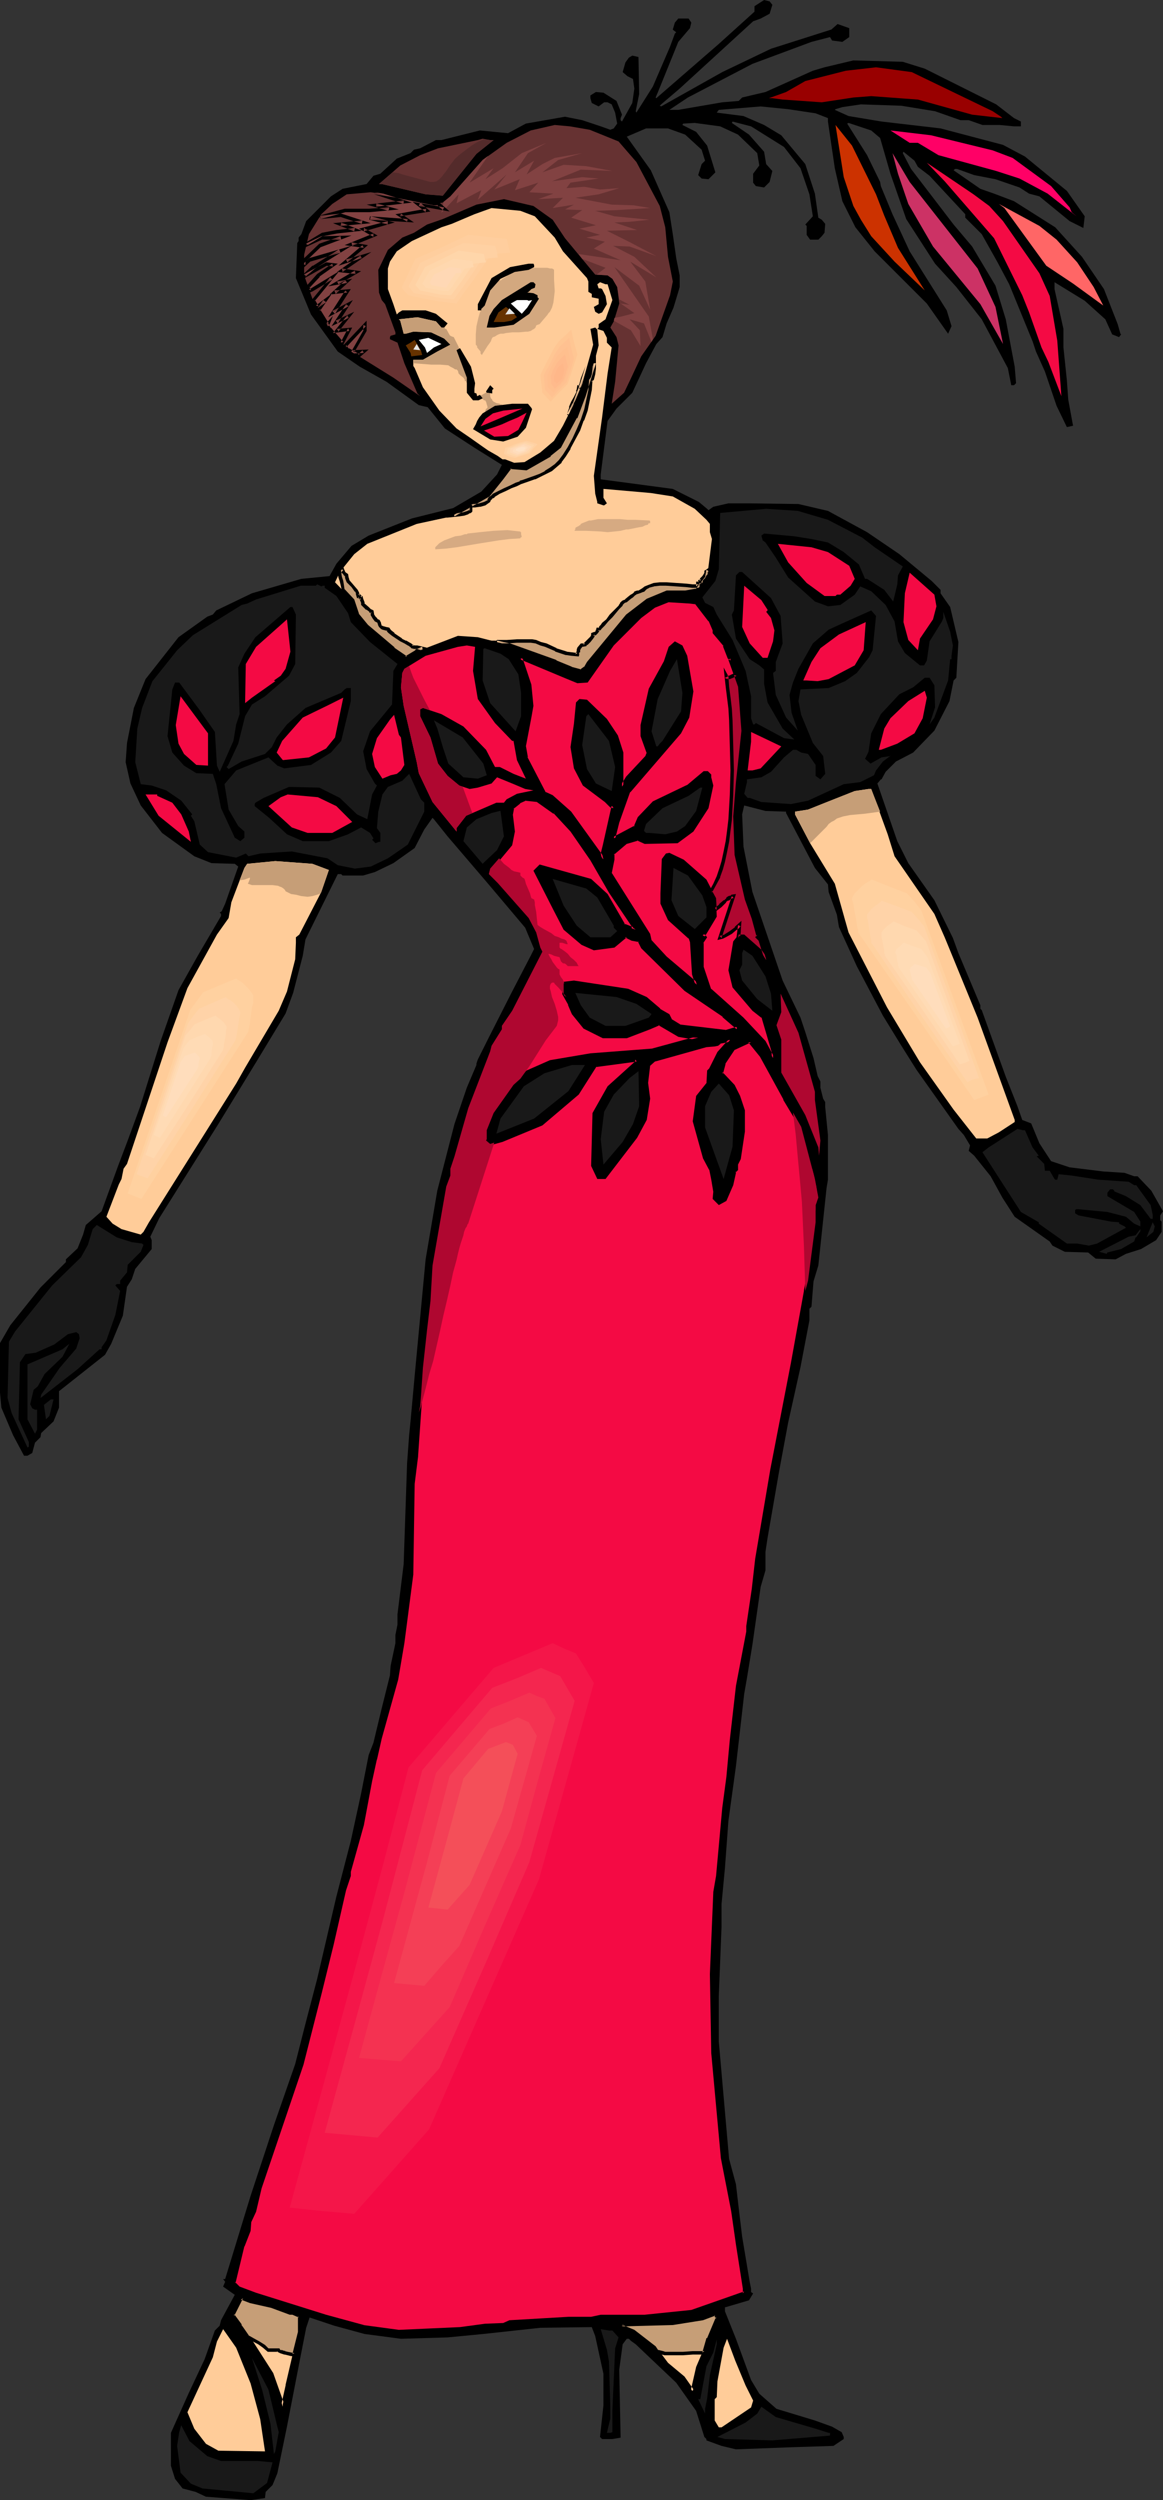 <?xml version="1.0" encoding="UTF-8" standalone="no"?>
<svg
   version="1.0"
   width="72.427mm"
   height="155.668mm"
   id="svg139"
   sodipodi:docname="Woman in Dress 75.wmf"
   xmlns:inkscape="http://www.inkscape.org/namespaces/inkscape"
   xmlns:sodipodi="http://sodipodi.sourceforge.net/DTD/sodipodi-0.dtd"
   xmlns="http://www.w3.org/2000/svg"
   xmlns:svg="http://www.w3.org/2000/svg">
  <rect width="100%" height="100%" fill="#333333" stroke="none"/>
  <sodipodi:namedview
     id="namedview139"
     pagecolor="#ffffff"
     bordercolor="#000000"
     borderopacity="0.25"
     inkscape:showpageshadow="2"
     inkscape:pageopacity="0.0"
     inkscape:pagecheckerboard="0"
     inkscape:deskcolor="#d1d1d1"
     inkscape:document-units="mm" />
  <defs
     id="defs1">
    <pattern
       id="WMFhbasepattern"
       patternUnits="userSpaceOnUse"
       width="6"
       height="6"
       x="0"
       y="0" />
  </defs>
  <path
     style="fill:#000000;fill-opacity:1;fill-rule:evenodd;stroke:none"
     d="m 181.793,1.131 -0.646,2.101 -2.101,1.131 -1.778,0.646 -17.291,15.836 -4.363,3.717 -0.323,0.323 0.323,0.162 14.382,-8.08 11.473,-5.494 14.22,-4.525 1.454,-1.293 2.747,0.97 v 2.101 l -1.616,1.131 -2.424,-0.323 -0.485,-0.808 -4.363,1.131 -13.897,5.171 -15.19,7.918 -4.363,2.909 h 2.101 l 10.342,-1.778 3.878,-0.323 0.808,-0.808 5.494,-1.293 11.15,-5.009 2.747,-0.808 6.787,-1.616 11.635,0.323 5.171,1.616 16.806,8.403 4.201,3.232 1.616,0.808 v 1.131 h -1.616 l -3.393,-0.323 h -4.04 l -3.232,-1.131 h -1.939 l -5.979,-2.101 -7.918,-1.293 -9.534,-0.323 -4.363,0.646 -1.616,0.485 -0.162,0.162 3.232,1.454 7.756,1.293 13.897,1.616 14.705,3.878 5.171,2.747 9.857,8.08 4.201,5.979 -0.323,2.747 -3.232,-1.616 -7.11,-5.817 -2.424,-0.646 -2.262,-1.454 -5.656,-1.939 -5.009,-0.97 -4.04,-1.454 h -0.485 l -0.323,0.323 6.302,4.363 3.232,1.131 4.686,1.778 9.696,6.14 6.302,6.948 5.171,7.595 3.232,8.241 0.646,2.262 0.162,0.162 -0.485,0.646 -1.616,-0.646 -1.616,-3.555 -4.848,-4.363 -7.11,-4.363 v 1.616 l 2.101,9.372 v 4.363 l 0.808,7.756 0.323,4.525 1.131,6.14 -1.454,0.323 -2.424,-5.009 -2.747,-8.08 -2.101,-4.686 -0.808,-2.424 -5.494,-13.412 -2.747,-5.171 -3.717,-6.625 -3.878,-3.878 v -0.808 l -8.403,-9.049 -2.747,-2.101 -0.808,-1.454 -2.586,-2.101 -0.162,0.323 1.939,3.717 10.019,13.089 4.363,5.171 5.494,9.211 2.424,7.918 2.101,11.15 0.323,3.878 -0.485,0.485 h -0.646 l -0.808,-4.04 -6.141,-11.473 -5.979,-7.595 -5.009,-5.494 -6.787,-10.503 -3.717,-10.665 -2.424,-8.403 -2.101,-1.778 -5.333,-1.778 -0.323,0.162 4.686,7.433 3.07,6.302 0.162,0.97 2.747,6.625 4.04,8.726 8.726,13.897 1.131,3.717 -0.808,1.778 -5.009,-7.11 -12.281,-12.281 -4.525,-5.656 -3.07,-6.14 -1.778,-7.756 -1.616,-10.988 v -0.808 l -2.909,-1.131 -6.464,-0.97 -6.464,-0.646 -9.857,0.808 -0.485,0.646 6.302,0.808 4.848,2.101 4.04,2.424 5.656,6.787 2.262,6.948 0.808,5.656 0.808,0.485 0.808,0.97 -0.162,2.101 -0.646,0.808 -0.808,0.808 h -1.939 l -0.808,-1.131 v -2.101 l -0.323,-0.323 1.778,-1.939 -0.808,-5.171 -2.101,-6.14 -3.878,-5.009 -7.756,-4.848 -4.363,-1.131 -0.162,0.323 4.04,2.747 3.555,4.04 0.485,2.909 1.454,1.616 -0.646,2.585 -1.293,1.293 -1.939,-0.323 -0.646,-0.808 v -2.101 l 1.454,-1.939 -0.485,-2.909 -4.525,-4.363 -4.201,-1.939 -5.979,-0.808 -2.747,0.162 -0.162,0.323 3.232,1.616 2.586,3.232 1.939,6.302 -1.616,1.616 -1.616,-0.162 -0.808,-0.808 0.808,-2.585 0.808,-0.808 -0.808,-2.585 -3.878,-3.555 -4.04,-1.454 h -5.171 l -4.525,1.939 5.656,7.918 4.363,9.857 0.808,5.171 0.808,5.656 0.808,4.04 v 2.747 l -0.323,1.131 -1.131,3.717 -1.616,3.717 -0.97,3.232 -1.454,1.616 -2.424,4.525 -3.232,6.948 -3.717,3.717 -2.101,2.909 -1.616,12.604 v 1.131 l 16.967,2.262 6.141,3.07 1.939,1.616 0.323,0.323 1.131,-0.808 3.555,-0.808 h 4.525 l 11.958,0.162 6.949,1.616 9.211,5.009 7.595,5.171 7.595,6.302 2.101,2.101 v 0.808 l 2.262,3.232 1.939,8.241 -0.485,8.403 -0.646,0.646 -0.97,4.848 -3.555,6.948 -5.009,5.171 -4.04,2.101 -2.424,2.424 -0.97,1.778 h -0.162 l -0.808,0.97 4.686,13.574 2.586,5.171 6.141,8.726 4.363,8.888 1.293,3.555 5.171,12.281 v 0.808 l 0.323,0.323 5.656,15.674 2.747,6.948 1.131,3.232 2.101,0.808 1.939,4.686 2.747,4.201 4.363,1.454 7.918,0.97 5.009,0.323 2.262,0.808 h 0.808 l 3.232,3.393 2.747,4.848 -0.646,0.97 v 1.131 l 0.323,0.323 v 2.424 l -1.293,1.939 -3.555,2.101 -3.555,1.131 -2.424,1.293 -4.686,-0.162 -1.778,-1.454 -5.494,-0.162 -2.909,-1.454 -0.646,-0.97 -8.241,-5.817 -2.909,-4.525 -2.747,-5.009 -3.878,-4.848 -1.293,-1.131 0.323,-1.293 -1.454,-2.424 -1.293,-1.454 -9.857,-13.897 -3.555,-5.656 -4.363,-7.11 -6.141,-11.635 -4.201,-9.211 -0.485,-2.909 -1.939,-5.333 -0.162,-1.778 -3.07,-3.878 -6.787,-12.927 v -0.323 l -4.848,-0.162 -5.009,-1.293 -0.485,2.101 0.323,7.595 2.101,10.665 7.11,20.845 4.201,8.726 1.131,3.393 1.939,6.14 0.97,4.201 0.646,1.293 v 1.454 l 0.646,2.585 0.485,0.808 v 1.131 l 0.646,6.625 v 10.503 l -0.323,1.939 -1.939,18.26 -1.131,3.717 -0.485,5.979 -0.485,0.485 v 2.747 l -2.101,10.988 -2.909,13.089 -2.101,11.311 -2.747,15.836 -0.485,3.232 v 4.363 l -1.131,3.878 -1.939,13.574 -1.293,7.918 -0.646,3.717 -1.939,16.967 -1.778,12.927 -0.808,10.988 -0.808,8.564 v 5.333 l -0.646,16.321 v 10.665 l 2.424,27.632 1.616,5.979 0.808,6.948 0.646,5.333 1.778,10.665 0.323,1.616 v 0.808 l 0.485,0.323 -0.97,1.616 -5.494,1.616 h -0.162 v 0.97 l 2.586,6.464 3.555,9.695 1.939,3.232 4.04,3.555 9.049,2.747 4.04,1.454 2.262,1.293 0.485,1.131 v 0.485 l -2.424,1.616 -10.019,0.323 -12.927,0.485 -3.393,-0.808 -3.555,-1.293 v -0.323 l -0.485,-0.485 -1.939,-6.14 -4.686,-6.625 -9.534,-9.049 -1.131,-0.808 -0.485,-0.485 h -0.485 l -0.97,1.293 -0.808,5.979 0.323,15.998 -1.939,0.323 h -2.424 l -0.485,-0.485 0.808,-7.433 v -7.433 l -1.939,-8.888 -0.808,-2.101 -12.12,0.162 -13.412,1.454 -8.403,0.808 -10.988,0.323 -8.564,-1.131 -7.11,-1.939 -5.817,-1.939 -0.808,2.424 -1.616,8.241 -2.909,15.028 -2.262,10.988 -1.131,2.747 -1.616,1.616 -0.162,1.454 -3.393,0.485 -10.504,-0.808 -2.424,-1.131 -3.07,-0.808 -1.778,-2.262 -0.97,-3.07 v -7.756 l 4.201,-9.372 3.717,-7.918 2.424,-6.787 1.131,-1.131 0.323,-1.293 3.232,-5.979 -2.747,-1.939 0.485,-1.131 -0.485,-0.646 h 0.485 l 5.979,-19.553 5.494,-16.644 5.009,-14.382 2.424,-9.534 2.747,-10.503 4.525,-19.391 3.393,-13.089 2.424,-11.15 1.778,-9.049 1.131,-2.909 1.939,-8.08 1.939,-7.756 0.162,-2.262 1.131,-5.332 v -1.939 l 0.485,-2.424 v -2.424 l 1.454,-11.796 0.808,-23.754 0.485,-6.625 0.323,-3.232 0.97,-10.665 2.585,-27.47 2.747,-16.159 4.04,-15.674 2.909,-8.564 2.262,-5.333 v -0.323 l 0.323,-0.97 2.586,-5.171 5.494,-10.827 4.363,-8.403 0.808,-1.616 -2.101,-5.009 -8.726,-10.342 -9.534,-11.15 -3.232,-4.04 -0.323,-0.323 -1.939,2.747 -2.262,4.363 -5.009,3.555 -4.363,2.101 -2.747,0.808 h -4.848 l -0.323,-0.323 h -0.808 l -7.595,15.351 -0.646,3.878 -2.262,8.726 -1.778,4.848 -6.949,11.473 -8.888,14.543 -13.897,22.138 -2.101,4.363 0.323,0.808 v 2.101 l -3.878,4.686 -0.808,2.424 -1.131,1.778 -0.97,6.787 -2.747,6.625 -1.454,2.585 -10.827,8.564 v 3.878 l -1.293,3.232 -2.909,2.747 -0.162,0.97 -1.293,1.293 -0.646,2.424 -1.131,0.646 H 5.656 L 3.07,337.725 0.323,331.262 0,327.707 v -11.635 l 2.424,-4.201 7.11,-8.888 5.979,-5.979 v -0.646 l 2.747,-2.585 1.293,-3.232 0.646,-2.262 3.717,-3.232 3.878,-10.665 2.262,-5.979 2.909,-7.918 4.848,-15.513 4.201,-11.958 4.525,-8.08 5.494,-9.372 v -0.485 l -0.323,-0.323 0.485,-0.323 0.808,-1.778 3.07,-8.726 -0.808,-0.646 -5.494,-0.162 -4.04,-1.616 -7.595,-5.494 -5.009,-6.464 -2.424,-5.171 -1.131,-5.009 0.323,-4.525 1.616,-8.241 2.747,-6.787 7.756,-9.857 6.787,-4.848 1.293,-0.485 0.808,-0.97 8.403,-4.04 11.635,-3.393 6.625,-0.646 1.616,-2.909 3.555,-4.201 4.04,-2.424 10.18,-4.04 9.696,-2.424 6.625,-3.878 3.717,-4.04 1.131,-2.262 -6.464,-4.04 -6.949,-4.525 -4.04,-5.009 -2.101,-0.485 -7.595,-5.494 -6.302,-3.555 -5.171,-3.555 -6.302,-8.726 -3.555,-8.564 0.323,-8.241 0.323,-0.485 v -0.808 l 0.646,-0.808 1.131,-3.07 5.817,-5.817 2.747,-1.778 5.656,-1.131 1.616,-1.939 1.616,-0.485 3.878,-3.555 3.232,-1.293 0.808,-0.808 1.454,-0.323 3.717,-1.939 h 1.293 l 9.049,-2.262 6.625,0.646 4.201,-2.262 9.211,-1.616 4.04,0.808 4.363,1.454 2.262,0.808 0.808,-0.323 0.808,-1.131 -0.485,-2.585 -0.808,-1.939 -0.97,-0.485 h -0.808 l -1.293,0.97 -1.616,-0.808 -0.323,-1.131 v -0.646 l 1.293,-0.808 1.778,0.162 3.07,1.939 1.293,3.232 -0.323,0.808 v 0.485 l 0.323,0.323 2.424,-4.363 0.485,-3.393 -0.323,-2.262 -1.293,-0.646 -1.131,-0.97 0.646,-2.262 0.808,-1.131 0.808,-0.485 1.454,0.323 0.162,8.726 -0.808,4.04 0.162,0.323 3.878,-6.14 4.04,-9.372 1.131,-3.07 0.323,-0.323 -0.646,-0.485 -0.162,-0.162 0.485,-1.616 0.808,-0.97 h 2.424 l 0.646,0.97 -0.323,1.293 -2.747,3.232 -4.848,11.958 -0.485,1.131 0.162,0.162 14.705,-12.766 8.403,-7.595 V 1.454 L 179.854,0 l 1.293,0.323 z"
     id="path1" />
  <path
     style="fill:#990000;fill-opacity:1;fill-rule:evenodd;stroke:none"
     d="m 233.664,26.178 1.939,1.293 0.323,0.323 -7.11,-0.808 -12.766,-3.555 -10.988,-0.808 -4.201,0.323 -7.433,1.131 -9.211,-0.646 -2.424,-0.323 h -0.808 l 4.04,-1.454 4.525,-2.585 9.534,-2.424 7.11,-0.808 8.403,1.131 z"
     id="path2" />
  <path
     style="fill:#ffffff;fill-opacity:1;fill-rule:evenodd;stroke:none"
     d="m 152.059,27.309 -1.616,1.616 z"
     id="path3" />
  <path
     style="fill:#663232;fill-opacity:1;fill-rule:evenodd;stroke:none"
     d="m 138.809,30.541 6.787,2.747 4.201,4.848 5.494,10.342 1.293,5.009 0.646,6.948 1.131,5.817 -0.646,3.232 -3.393,9.534 -3.393,4.848 -2.424,5.171 -1.616,3.393 -2.909,2.585 0.808,-5.171 0.808,-8.564 -0.485,-1.939 -1.454,-2.262 0.808,-1.454 1.293,-4.201 -0.485,-3.878 -1.131,-1.939 -1.131,-0.808 -2.909,-0.162 -7.11,-8.564 -2.909,-4.363 -4.525,-3.232 -6.949,-1.616 -6.464,1.293 -7.918,3.393 -3.717,1.293 -3.07,1.939 -2.747,1.131 -3.393,2.909 -2.262,4.686 0.162,5.333 0.646,1.778 0.808,0.97 2.424,6.625 v 0.485 l -1.131,0.323 -0.162,0.323 v 0.485 l 1.778,0.808 1.616,4.848 3.07,7.11 0.646,0.646 -6.302,-4.363 -10.665,-6.625 -4.363,-4.848 -4.04,-7.11 -1.939,-5.494 v -4.848 l 1.131,-4.848 2.909,-4.686 2.585,-2.424 3.393,-2.262 5.656,-0.485 6.141,0.808 8.726,1.939 2.101,-0.323 1.778,-1.454 7.595,-8.564 5.656,-4.04 5.656,-2.909 5.656,-1.293 3.555,0.323 z"
     id="path4" />
  <path
     style="fill:#cc3200;fill-opacity:1;fill-rule:evenodd;stroke:none"
     d="m 206.193,45.73 1.939,5.009 3.232,7.595 6.302,10.019 -7.11,-6.787 -5.494,-5.979 -2.424,-3.878 -1.778,-3.232 -2.262,-6.787 -1.939,-12.281 3.878,4.848 z"
     id="path5" />
  <path
     style="fill:#ff0066;fill-opacity:1;fill-rule:evenodd;stroke:none"
     d="m 233.664,35.388 4.686,1.778 9.049,6.625 4.363,5.009 0.485,1.131 1.131,0.97 -6.787,-5.333 -6.625,-3.555 -5.494,-1.778 -13.574,-3.717 -4.848,-2.909 h -1.939 l -4.525,-2.909 9.534,1.131 z"
     id="path6" />
  <path
     style="fill:#663232;fill-opacity:1;fill-rule:evenodd;stroke:none"
     d="m 116.186,32.965 -4.04,3.232 -7.918,9.857 -4.04,-0.323 -10.342,-2.424 h -0.646 l 5.009,-4.363 4.686,-2.424 4.201,-1.616 9.372,-1.939 1.131,-0.323 1.778,0.323 z"
     id="path7" />
  <path
     style="fill:#cc3265;fill-opacity:1;fill-rule:evenodd;stroke:none"
     d="m 230.109,63.182 4.201,9.049 1.778,8.726 -5.333,-9.372 -11.15,-13.574 -5.817,-10.019 -2.424,-7.11 -1.293,-4.848 4.04,6.787 z"
     id="path8" />
  <path
     style="fill:#f40a44;fill-opacity:1;fill-rule:evenodd;stroke:none"
     d="m 232.856,48.477 3.232,3.555 8.564,12.281 2.424,5.333 1.778,10.503 0.97,13.089 -3.07,-8.08 -1.616,-3.393 -2.909,-8.241 -1.616,-4.04 -6.625,-13.412 -11.635,-13.412 -4.201,-4.363 10.988,7.433 z"
     id="path9" />
  <path
     style="fill:#ff6666;fill-opacity:1;fill-rule:evenodd;stroke:none"
     d="m 248.692,56.395 4.848,5.333 3.878,5.817 2.262,4.363 -7.11,-5.171 -6.302,-4.201 -9.857,-13.574 -1.293,-0.97 9.534,5.171 z"
     id="path10" />
  <path
     style="fill:#ffcc99;fill-opacity:1;fill-rule:evenodd;stroke:none"
     d="m 125.881,50.901 4.686,5.009 1.939,3.232 5.656,6.302 0.323,0.808 v 2.424 l 0.808,0.485 v 0.808 l 1.616,0.323 v 1.293 l -1.131,0.646 0.323,1.131 0.808,0.485 0.808,-0.323 1.131,-1.939 -0.323,-1.939 -0.808,-1.616 -0.323,-0.162 h -0.485 l -0.323,-0.97 0.646,-0.485 1.293,0.485 h 0.485 l 1.131,3.717 -1.616,4.525 -1.616,1.131 v 0.808 l -0.323,0.323 1.454,0.485 0.808,1.616 v 1.131 l 1.131,1.131 -0.97,6.14 -1.293,10.342 -1.939,13.735 0.323,4.201 0.485,1.939 v 0.323 l 1.454,0.485 h 0.162 l 0.646,-0.485 -0.808,-1.293 v -2.101 l 11.15,0.97 5.171,0.808 5.171,2.909 2.747,2.585 0.808,0.97 v 1.939 l 0.485,1.616 -1.131,9.049 -2.424,2.909 -2.747,0.646 h -4.363 l -4.525,1.778 -4.686,3.717 -9.211,10.988 -0.485,1.131 -1.293,0.808 -2.262,-0.485 -3.555,-1.616 -10.827,-3.878 -7.595,-1.939 -4.686,-0.323 -9.696,3.717 -2.585,1.454 -2.909,-2.101 -6.302,-5.494 -2.262,-2.585 -1.131,-3.393 -4.04,-4.201 1.131,-2.424 3.393,-4.201 3.07,-2.424 11.635,-4.686 8.241,-1.778 8.564,-5.009 3.232,-4.04 1.939,-2.424 3.717,0.162 5.494,-3.232 2.424,-1.939 3.717,-6.787 1.939,-5.009 2.747,-8.888 0.808,-3.07 -0.323,-3.717 -0.485,-0.485 -1.131,0.323 0.646,3.717 -2.586,9.211 -1.939,4.686 -2.586,5.171 -2.101,3.555 -3.232,2.747 -3.717,2.262 -2.424,0.162 -2.101,-0.808 h -0.646 l -1.131,-0.808 -2.262,-1.293 -1.616,-1.131 -2.747,-1.939 -3.07,-2.101 -4.04,-4.201 -3.878,-5.494 -1.939,-4.525 -0.323,-0.485 v -1.454 h 2.262 l 3.393,-1.939 3.07,-1.616 -1.454,-1.454 -3.07,-1.454 -4.201,-0.162 -1.778,0.485 h -0.485 l -0.808,-3.07 -0.323,-0.323 4.363,-0.485 4.363,0.97 1.293,1.454 h 0.646 l 0.808,-0.97 -2.747,-2.262 -2.424,-0.808 h -5.494 l -0.808,0.485 -0.485,0.485 -0.808,-2.424 -1.293,-3.555 v -4.848 l 0.485,-1.616 1.616,-2.424 3.555,-2.424 6.949,-3.232 2.424,-0.808 5.333,-2.262 4.04,-1.454 6.787,0.646 z"
     id="path11" />
  <path
     style="fill:#c69e77;fill-opacity:1;fill-rule:evenodd;stroke:none"
     d="m 113.115,93.884 h 0.162 0.323 l 0.162,0.162 0.162,0.162 h 0.323 v 0.162 l 0.162,0.162 0.162,0.646 0.162,0.485 v 0.323 l -0.162,0.162 h -0.162 v 0.162 l -0.162,0.162 v 0.485 h 0.323 l 0.323,-0.162 1.778,-0.485 0.808,-0.323 0.646,-0.485 v -0.162 -0.323 0.162 h -0.323 l -0.162,-0.162 -0.808,-0.162 -0.646,-0.323 -0.323,-0.323 v -0.162 l -0.162,-0.162 -0.162,-0.162 -0.162,-0.485 v -0.646 -0.485 l -0.808,0.162 -0.808,0.485 -0.646,0.323 -0.323,0.162 h -0.323 l -0.162,0.323 0.162,0.323 h 0.162 z"
     id="path12" />
  <path
     style="fill:#d3a87f;fill-opacity:1;fill-rule:evenodd;stroke:none"
     d="m 113.439,72.554 -0.485,0.97 -0.323,1.131 -0.485,2.101 -0.162,1.939 v 1.131 1.293 l 0.323,0.323 v 0.162 0.162 l 0.808,0.97 v 0.162 0.323 l 0.162,0.162 0.162,0.162 0.162,-0.323 0.323,-0.485 0.808,-1.293 0.485,-0.646 0.323,-0.485 0.162,-0.485 0.162,-0.323 0.162,-0.162 0.485,-0.162 0.485,-0.323 0.323,-0.162 0.485,-0.162 h 0.646 l 0.646,-0.162 1.454,-0.162 h 1.616 l 1.616,-0.162 h 0.485 l 0.646,-0.162 0.485,-0.323 0.323,-0.162 0.323,-0.323 0.162,-0.485 0.323,-0.162 0.485,-0.162 0.808,-0.97 0.97,-1.131 0.323,-0.485 0.323,-0.323 0.485,-0.97 0.323,-1.131 0.162,-1.293 0.162,-1.454 -0.162,-2.747 v -1.293 -0.97 l -0.162,-0.162 -0.323,-0.162 h -0.485 l -0.646,-0.162 h -1.293 -1.454 l -1.454,0.162 h -1.454 l -0.646,0.162 -0.485,0.162 -0.485,0.162 -0.323,0.162 v 0.162 l -0.162,0.162 -0.485,0.162 -0.97,0.485 -0.97,0.646 -0.323,0.162 -0.323,0.323 -0.808,0.162 -0.485,0.162 -0.485,0.323 h -0.323 l -0.162,0.162 v 0 l -0.162,0.485 -0.162,0.323 -0.485,0.646 -0.485,0.646 -0.808,1.616 -0.323,0.646 -0.162,0.485 v 0.323 h -0.162 z"
     id="path13" />
  <path
     style="fill:#c69e77;fill-opacity:1;fill-rule:evenodd;stroke:none"
     d="m 97.279,85.482 4.201,0.323 h 2.101 l 1.939,0.162 0.485,0.323 0.646,0.323 0.485,0.323 h 0.323 l 0.162,0.162 0.162,0.162 0.162,0.646 0.485,0.485 0.646,0.485 0.323,0.485 v 0.323 h 0.323 v 0.162 0.162 h 0.162 l 0.162,0.323 0.162,0.646 v 0.323 0.485 h 0.162 l 0.162,-0.162 v 0 h 0.162 l -0.162,-1.778 -0.323,-1.616 -0.323,-1.616 -0.808,-1.616 v 0 h -0.162 V 83.866 h -0.162 v -0.485 l -0.162,-0.485 h -0.162 l -0.162,-0.162 -0.162,-0.323 -0.162,-0.808 v 0 l -0.162,-0.323 -0.485,-0.97 -0.485,-0.97 -0.485,-0.162 -0.323,-0.162 -0.162,-0.162 -0.808,-1.454 h -0.323 v 0 -0.162 L 104.551,76.917 v 0.162 h -0.646 l -1.293,-1.454 -4.363,-0.97 -4.363,0.485 0.323,0.323 0.808,3.07 h 0.485 l 1.778,-0.485 4.201,0.162 3.07,1.454 1.454,1.454 -3.07,1.616 -3.393,1.939 H 97.279 Z"
     id="path14" />
  <path
     style="fill:#000000;fill-opacity:1;fill-rule:evenodd;stroke:none"
     d="m 125.72,62.374 v 0.485 l -1.293,0.646 -3.232,0.485 -3.393,1.616 -2.424,2.747 -1.293,3.555 -0.808,0.808 v 0.323 h -0.808 v -1.454 l 3.232,-6.14 4.363,-2.585 4.363,-0.808 h 1.131 z"
     id="path15" />
  <path
     style="fill:#000000;fill-opacity:1;fill-rule:evenodd;stroke:none"
     d="m 125.881,67.707 -0.808,0.323 -0.646,0.646 -0.323,0.162 1.454,0.162 0.97,0.485 v 0.485 l 0.323,0.323 -2.262,3.555 -3.717,2.585 -4.525,0.646 h -1.778 l 0.646,-2.747 0.97,-1.616 1.939,-2.101 6.787,-4.201 h 0.646 l 0.485,0.485 z"
     id="path16" />
  <path
     style="fill:#ffffff;fill-opacity:1;fill-rule:evenodd;stroke:none"
     d="m 125.235,70.615 -1.131,1.778 -1.293,1.454 -2.585,-2.424 1.454,-0.808 h 2.424 l 0.323,0.162 z"
     id="path17" />
  <path
     style="fill:#663200;fill-opacity:1;fill-rule:evenodd;stroke:none"
     d="m 121.68,74.655 -1.293,0.808 -1.778,0.323 h -2.424 l 1.131,-2.262 1.778,-1.293 1.616,1.293 z"
     id="path18" />
  <path
     style="fill:#ffffff;fill-opacity:1;fill-rule:evenodd;stroke:none"
     d="m 100.511,83.058 -0.485,-1.293 -1.454,-1.778 2.262,-0.485 3.07,1.454 -1.778,0.808 z"
     id="path19" />
  <path
     style="fill:#663200;fill-opacity:1;fill-rule:evenodd;stroke:none"
     d="m 99.057,82.411 0.323,1.131 -2.585,0.323 -0.162,-0.808 -1.131,-1.778 1.131,-0.646 0.97,-0.646 0.97,1.616 z"
     id="path20" />
  <path
     style="fill:#000000;fill-opacity:1;fill-rule:evenodd;stroke:none"
     d="m 111.823,90.168 -0.162,1.293 v 0.97 l 0.485,0.162 0.162,0.646 0.646,-0.323 0.646,0.808 -0.97,0.485 h -1.293 l -1.454,-1.778 v -3.555 l -2.424,-6.464 0.808,-0.485 2.585,4.363 z"
     id="path21" />
  <path
     style="fill:#000000;fill-opacity:1;fill-rule:evenodd;stroke:none"
     d="m 115.863,91.784 v 0.808 l -0.97,-0.162 h -0.323 l -0.162,-0.323 0.97,-1.454 0.808,0.808 z"
     id="path22" />
  <path
     style="fill:#000000;fill-opacity:1;fill-rule:evenodd;stroke:none"
     d="m 125.235,96.308 -0.162,0.485 -1.293,3.878 -1.939,2.101 -3.393,1.131 -3.07,-0.485 -4.04,-2.424 0.646,-1.131 0.323,-0.808 0.485,-0.808 0.808,-0.97 2.909,-1.778 4.04,-0.485 h 2.586 1.131 l 0.808,0.97 z"
     id="path23" />
  <path
     style="fill:#f40a44;fill-opacity:1;fill-rule:evenodd;stroke:none"
     d="m 113.115,100.348 1.131,-1.777 1.778,-1.293 2.424,-0.646 4.525,-0.485 -5.656,2.424 z"
     id="path24" />
  <path
     style="fill:#f40a44;fill-opacity:1;fill-rule:evenodd;stroke:none"
     d="m 122.003,101.156 -2.424,1.454 -3.232,0.162 -2.424,-1.454 2.424,-0.808 1.778,-0.646 1.778,-0.808 1.939,-0.808 2.101,-1.131 -0.97,2.101 z"
     id="path25" />
  <path
     style="fill:#191919;fill-opacity:1;fill-rule:evenodd;stroke:none"
     d="m 194.882,122.324 8.08,4.201 2.909,2.262 6.625,4.525 -1.131,2.101 -0.162,2.101 -0.97,4.04 -2.101,-2.747 -4.04,-2.585 h -0.485 l -1.454,-3.393 -3.555,-2.909 -3.717,-2.262 -3.878,-0.808 -4.04,-0.646 -7.11,-0.646 -0.646,0.485 0.323,1.131 0.646,0.485 2.424,3.555 2.909,4.686 6.302,5.656 3.07,1.131 2.909,-0.323 3.393,-2.424 1.293,-1.939 2.586,1.131 3.393,3.232 2.101,3.878 0.808,4.686 1.616,2.747 3.555,2.909 h 0.97 l 0.646,-1.131 0.646,-4.525 2.909,-4.686 0.323,-0.808 v -1.454 l 1.616,4.686 0.646,3.232 -0.323,2.424 v 0.808 h -0.323 l -0.485,5.009 -3.232,8.726 -1.131,1.616 1.293,-4.04 -0.162,-5.171 -1.131,-1.778 h -1.131 l -2.747,2.262 -3.232,1.616 -4.363,4.686 -2.262,4.525 -0.646,4.363 -0.808,1.616 1.293,1.131 2.586,-1.454 2.101,-0.323 0.162,-0.162 -1.939,1.454 -1.616,2.101 -0.485,1.131 -3.232,1.616 -3.878,0.485 -8.403,3.878 -4.04,0.808 -6.949,-0.485 -2.747,-0.97 h -0.485 l -0.808,-0.97 0.646,-2.747 v -0.646 l 3.393,-0.485 2.262,-1.293 3.07,-3.393 2.101,-1.778 h 0.808 l 1.131,0.646 1.616,0.323 1.778,2.585 v 2.585 l 1.131,0.808 1.131,-1.293 -0.485,-4.201 -2.424,-3.07 -2.747,-6.625 -0.646,-3.232 0.485,-2.747 6.625,-0.323 3.878,-1.616 2.747,-1.939 2.909,-3.717 0.808,-1.616 0.808,-8.08 -1.131,-1.293 -6.141,2.747 -3.878,1.778 -3.717,3.232 -3.393,5.979 -1.293,3.232 -0.808,2.909 0.485,4.201 1.454,4.201 -2.747,-3.07 -2.424,-5.333 -0.646,-5.171 0.646,-0.485 v -2.101 l 1.616,-4.363 -0.485,-6.464 -2.262,-4.201 -6.787,-6.14 h -0.646 l -0.808,0.808 -0.485,8.241 -0.485,0.97 0.97,5.656 3.232,4.848 2.262,1.454 1.131,0.97 v 3.393 l 0.808,4.363 3.555,6.14 2.747,2.585 -2.424,-0.323 -6.625,-3.555 -0.323,0.323 h -0.323 l -0.485,-1.454 v -5.171 l -1.293,-5.979 -3.07,-7.272 -3.717,-5.979 -0.808,-1.778 -1.939,-0.97 -0.646,-1.293 3.07,-3.878 0.808,-2.747 0.323,-13.25 10.827,-0.97 7.433,0.485 z"
     id="path26" />
  <path
     style="fill:#f40a44;fill-opacity:1;fill-rule:evenodd;stroke:none"
     d="m 194.882,129.919 5.009,3.232 1.293,3.07 -0.97,1.616 -2.424,2.101 h -0.808 l -0.323,0.323 h -2.585 l -4.201,-3.07 -4.363,-4.848 -2.424,-4.363 7.918,0.808 z"
     id="path27" />
  <path
     style="fill:#f40a44;fill-opacity:1;fill-rule:evenodd;stroke:none"
     d="m 220.414,142.685 -0.808,3.07 -3.07,4.525 -0.485,2.747 -2.262,-2.424 -1.131,-4.201 0.323,-6.787 1.131,-4.848 5.817,5.171 z"
     id="path28" />
  <path
     style="fill:#191919;fill-opacity:1;fill-rule:evenodd;stroke:none"
     d="m 75.949,137.837 h 0.485 v 0.485 l 2.747,1.939 2.747,4.04 0.646,2.101 4.525,4.686 6.464,5.171 -0.97,1.616 -0.323,7.918 -5.171,6.302 -1.616,4.686 0.808,4.201 1.939,3.393 0.485,0.485 -1.131,2.101 -1.131,5.817 -2.424,-1.131 -4.04,-3.878 -4.848,-2.424 -7.11,-0.162 -5.979,2.585 -1.939,1.131 -0.162,0.323 v 0.485 l 3.393,2.747 4.201,3.878 3.717,1.616 h 6.141 l 4.525,-1.616 3.07,-1.616 2.101,1.293 0.808,1.293 -0.323,0.323 0.808,0.808 0.808,-0.323 h 0.323 v -2.101 l -0.808,-1.131 0.323,-3.878 0.97,-4.04 1.293,-1.778 3.393,-1.454 1.616,-1.616 2.747,5.979 0.808,0.808 v 2.101 l -3.878,7.756 -4.686,3.232 -4.04,1.939 -3.717,0.485 -4.04,-0.808 -2.424,-1.616 -8.403,-1.616 -7.433,0.485 -2.747,0.646 -0.646,-0.646 -2.262,0.97 -6.625,-1.293 -1.939,-1.778 -1.293,-5.494 -0.808,-1.293 0.323,-0.323 -2.585,-3.232 -3.555,-2.424 -3.393,-1.131 -2.585,-0.323 -1.293,-5.171 0.485,-7.918 1.131,-4.848 2.424,-6.302 5.817,-7.272 3.717,-3.555 11.473,-7.11 1.293,-0.323 2.101,-0.97 10.504,-3.232 h 3.555 l 0.323,-0.323 0.97,0.485 z"
     id="path29" />
  <path
     style="fill:#f40a44;fill-opacity:1;fill-rule:evenodd;stroke:none"
     d="m 180.662,143.493 v 0.162 l -0.323,0.323 1.131,1.454 0.808,2.909 -0.323,2.585 -1.293,3.878 h -1.131 l -3.07,-3.393 -1.778,-3.878 0.485,-9.695 4.04,3.393 z"
     id="path30" />
  <path
     style="fill:#000000;fill-opacity:1;fill-rule:evenodd;stroke:none"
     d="m 69.647,144.624 -0.162,11.635 -1.454,2.747 -5.656,4.848 -3.07,1.939 -1.616,2.747 -1.616,6.464 -2.424,5.171 -0.323,0.323 0.485,0.485 3.07,-1.778 5.494,-1.778 1.616,-1.616 1.131,-2.262 2.424,-3.07 4.363,-3.878 8.403,-3.555 0.808,-0.808 0.485,-0.323 h 0.97 v 3.07 l -2.262,9.372 -2.424,2.747 -4.686,2.909 -6.302,0.808 -1.616,-0.646 -2.101,-1.939 -7.595,3.07 -2.747,3.232 0.97,5.979 2.262,3.878 1.454,1.293 v 1.454 l -0.97,0.808 -1.293,-0.808 -3.232,-6.948 -1.131,-5.656 -0.808,-2.424 -3.878,-0.162 -2.909,-1.778 -2.747,-3.07 -1.131,-3.878 1.131,-10.988 0.646,-1.616 h 0.97 l 4.686,6.302 3.717,5.333 0.485,7.918 0.646,1.454 3.232,-7.272 0.646,-3.878 0.808,-2.424 -0.323,-10.988 1.454,-3.232 2.585,-3.878 8.241,-7.11 h 0.485 z"
     id="path31" />
  <path
     style="fill:#f40a44;fill-opacity:1;fill-rule:evenodd;stroke:none"
     d="m 67.223,157.39 -1.131,1.616 -1.616,1.131 0.323,0.162 -5.494,3.878 -1.616,1.293 0.162,-9.211 2.424,-4.04 7.272,-6.464 0.808,7.595 z"
     id="path32" />
  <path
     style="fill:#f40a44;fill-opacity:1;fill-rule:evenodd;stroke:none"
     d="m 201.184,156.582 -6.141,3.232 -2.586,0.485 -2.585,-0.162 h -0.808 l 1.939,-4.363 2.101,-3.232 4.363,-3.232 6.302,-2.909 -0.485,6.625 z"
     id="path33" />
  <path
     style="fill:#f40a44;fill-opacity:1;fill-rule:evenodd;stroke:none"
     d="m 111.338,157.875 1.131,6.625 4.04,5.656 4.04,4.201 h 0.323 l 0.808,4.525 2.101,4.363 -2.909,-1.131 -3.232,-1.616 h -1.131 l -2.101,-4.04 -5.333,-5.494 -5.171,-2.909 -4.363,-1.454 -0.646,0.323 v 1.616 l 2.424,5.009 1.778,6.14 2.262,2.909 2.747,2.262 2.424,0.808 1.939,-0.323 3.232,-0.97 1.293,-1.454 3.555,1.454 3.07,1.293 1.939,0.323 -3.878,0.808 -2.424,1.293 -0.646,0.808 h -1.778 l -7.11,3.07 -2.262,2.909 v 0.808 l -5.656,-6.948 -3.232,-6.787 -0.485,-2.585 -3.07,-13.25 -0.646,-4.363 0.323,-3.393 0.485,-0.97 5.009,-3.07 7.595,-2.101 2.101,-0.323 1.939,0.323 z"
     id="path34" />
  <path
     style="fill:#191919;fill-opacity:1;fill-rule:evenodd;stroke:none"
     d="m 119.741,155.127 2.262,3.555 0.646,4.363 v 5.494 l -1.293,3.555 -5.979,-6.625 -1.778,-5.332 0.162,-7.433 0.323,-0.162 3.717,1.293 z"
     id="path35" />
  <path
     style="fill:#191919;fill-opacity:1;fill-rule:evenodd;stroke:none"
     d="m 160.301,167.408 -4.363,6.948 -0.646,0.646 -0.485,0.646 h -0.323 l -1.131,-3.555 1.454,-7.595 2.909,-6.625 1.616,-2.747 1.293,7.918 z"
     id="path36" />
  <path
     style="fill:#f40a44;fill-opacity:1;fill-rule:evenodd;stroke:none"
     d="m 217.182,169.024 -1.939,3.555 -4.04,2.424 -3.878,1.454 h -0.485 l 1.293,-5.009 1.454,-2.424 4.201,-4.04 3.878,-2.424 0.485,1.616 z"
     id="path37" />
  <path
     style="fill:#f40a44;fill-opacity:1;fill-rule:evenodd;stroke:none"
     d="m 48.963,180.174 -2.747,-0.162 -2.909,-2.585 -1.293,-2.424 -0.646,-4.363 1.131,-6.787 6.464,8.726 z"
     id="path38" />
  <path
     style="fill:#f40a44;fill-opacity:1;fill-rule:evenodd;stroke:none"
     d="m 76.757,176.134 -4.04,2.101 -6.141,0.646 -1.454,-1.778 1.293,-2.747 4.848,-5.494 6.302,-3.07 3.232,-1.616 -1.939,9.372 z"
     id="path39" />
  <path
     style="fill:#191919;fill-opacity:1;fill-rule:evenodd;stroke:none"
     d="m 144.788,180.497 -0.808,5.656 -3.717,-1.778 -2.101,-3.393 -1.131,-5.656 0.97,-6.787 0.485,-0.485 4.848,6.302 z"
     id="path40" />
  <path
     style="fill:#f40a44;fill-opacity:1;fill-rule:evenodd;stroke:none"
     d="m 94.371,173.549 0.808,6.464 -0.808,1.293 -0.97,0.808 -1.454,0.323 -1.939,0.808 -1.778,-2.747 -0.646,-3.07 1.131,-3.717 3.07,-4.363 0.97,-1.131 1.131,4.686 z"
     id="path41" />
  <path
     style="fill:#191919;fill-opacity:1;fill-rule:evenodd;stroke:none"
     d="m 113.762,179.689 0.808,2.747 -2.101,0.808 -3.393,-0.323 -3.555,-3.232 -1.293,-3.878 -1.293,-4.363 -0.808,-1.939 6.787,4.04 z"
     id="path42" />
  <path
     style="fill:#f40a44;fill-opacity:1;fill-rule:evenodd;stroke:none"
     d="m 179.046,180.82 -1.939,0.485 h -1.131 l 0.808,-6.787 v -2.262 l 7.11,3.393 z"
     id="path43" />
  <path
     style="fill:#191919;fill-opacity:1;fill-rule:evenodd;stroke:none"
     d="m 163.856,190.839 -2.585,3.555 -1.939,1.293 -2.747,0.646 -3.717,-0.323 h -0.808 l -0.485,-0.485 0.485,-1.616 3.878,-3.717 6.141,-2.909 2.747,-1.939 h 0.485 z"
     id="path44" />
  <path
     style="fill:#ffcc99;fill-opacity:1;fill-rule:evenodd;stroke:none"
     d="m 208.94,196.333 1.616,5.171 9.372,13.574 2.424,5.494 1.131,2.747 6.625,16.159 8.726,24.077 v 0.485 l -3.717,2.424 -2.747,1.454 h -2.586 l -5.333,-6.787 -7.918,-11.15 -7.756,-12.927 -9.049,-17.613 -3.232,-11.473 -5.817,-9.534 -3.555,-6.787 v -0.646 l 3.07,-0.485 3.232,-1.293 7.756,-3.07 3.232,-0.485 h 0.646 z"
     id="path45" />
  <path
     style="fill:#f40a44;fill-opacity:1;fill-rule:evenodd;stroke:none"
     d="m 37.005,187.284 3.555,1.616 2.101,2.747 1.778,4.04 0.485,2.424 -7.595,-6.14 -3.07,-5.009 h 2.747 z"
     id="path46" />
  <path
     style="fill:#f40a44;fill-opacity:1;fill-rule:evenodd;stroke:none"
     d="m 79.181,189.708 3.717,3.717 -4.686,2.585 H 72.394 l -3.717,-1.293 -5.494,-5.009 2.909,-2.101 1.616,-0.646 7.11,0.646 z"
     id="path47" />
  <path
     style="fill:#f40a44;fill-opacity:1;fill-rule:evenodd;stroke:none"
     d="m 163.856,141.877 -1.454,-0.323 -5.171,-0.323 -3.232,1.454 -3.393,2.424 -6.464,6.625 -5.979,8.564 h -2.262 l -2.586,-0.97 -10.827,-4.525 2.101,6.464 0.485,4.848 -0.485,2.747 -1.293,6.787 0.485,2.585 4.363,8.564 1.616,0.808 4.363,3.717 7.918,10.988 -0.323,-1.454 0.485,-1.939 2.262,-9.211 h -0.485 l -1.454,-1.293 -5.171,-3.878 -1.939,-3.717 -0.808,-5.009 0.808,-5.333 0.485,-5.009 0.646,-0.485 h 1.454 l 4.525,4.363 2.586,3.878 1.293,3.878 v 8.08 l 1.293,-2.262 4.686,-5.009 0.323,-0.808 -1.454,-3.878 v -2.585 l 1.939,-8.403 3.393,-6.464 1.131,-3.232 1.131,-1.131 1.454,0.808 0.97,2.101 1.454,8.403 -0.808,6.14 -1.939,3.393 -11.958,13.897 -2.747,7.272 -0.808,3.878 5.171,-2.585 0.808,-2.262 3.555,-3.555 7.918,-3.717 3.878,-3.232 h 0.646 l 0.646,0.485 v 0.485 l 0.485,1.939 -1.131,5.171 -3.393,5.494 -3.717,2.424 -7.433,0.162 -1.616,-0.808 -2.747,0.808 -3.393,2.747 v 1.454 l -0.485,3.232 9.049,14.382 0.162,1.454 3.717,4.04 7.433,6.302 -0.808,-2.585 -0.485,-7.595 -0.323,-0.97 -4.848,-4.201 -1.616,-3.717 v -2.424 l 0.162,-7.918 0.808,-1.131 h 0.646 l 3.232,1.454 5.171,4.525 2.262,4.363 0.162,4.04 -3.07,4.686 h 0.485 l 0.162,0.323 -0.808,1.293 v 5.656 l 1.939,5.494 7.595,6.787 5.171,5.494 2.101,3.717 V 247.396 l -2.424,-8.08 -2.262,-1.616 -4.525,-5.494 -0.808,-3.878 1.131,-6.464 0.97,-1.616 h 0.97 l 4.04,3.555 1.293,2.101 -1.293,-4.525 -0.808,-0.808 0.323,-0.323 -1.293,-4.201 -1.454,-4.525 -2.585,-10.342 -0.162,-9.049 0.646,-8.08 1.293,-11.958 -0.97,-10.665 -2.101,-5.979 0.323,-0.323 -0.646,-0.485 -0.97,-2.747 -2.424,-3.07 v -0.646 l -1.131,-2.262 z m -33.288,49.124 4.04,4.525 4.686,6.787 4.363,7.595 5.333,7.918 v 0.485 l 0.646,0.485 -2.747,-0.97 -4.04,-7.11 -3.878,-3.555 -11.796,-3.232 -1.293,1.131 4.686,8.888 2.424,4.686 4.04,3.393 2.747,1.293 4.686,-0.646 2.747,-2.424 1.616,0.808 1.616,0.323 0.808,1.616 10.019,9.857 9.049,6.14 3.393,3.07 -2.909,0.808 -10.827,-1.454 -2.262,-1.293 -0.485,-1.131 -2.101,-1.293 -3.07,-2.747 -4.363,-1.939 -12.604,-1.778 -2.424,0.162 v 2.424 l 1.454,2.424 0.808,2.262 2.747,3.232 4.363,2.101 h 5.494 l 5.333,-2.101 2.262,-0.808 4.525,2.747 3.878,0.485 h 0.808 l -10.665,2.909 -14.705,1.131 -9.372,1.778 -5.494,2.424 -3.232,2.909 -4.686,6.625 -1.616,4.04 v 2.101 l -0.162,0.323 0.97,0.808 2.747,-0.808 9.211,-3.878 8.564,-7.272 4.201,-6.625 9.696,-1.293 v 0.646 l -6.464,5.979 -3.555,6.14 -0.162,12.281 1.293,2.747 h 1.293 l 7.433,-9.534 2.262,-4.04 0.808,-5.009 -0.646,-3.717 0.646,-4.201 1.293,-1.293 12.281,-3.232 1.939,-0.323 h 0.646 l 0.646,-0.485 2.424,-0.646 -2.747,3.07 -1.778,3.878 -0.646,0.485 v 2.747 l -2.424,3.232 -0.808,5.817 2.424,8.564 1.454,2.747 0.485,2.424 0.485,2.747 -0.162,1.616 0.97,1.131 1.454,-0.808 1.616,-3.555 0.485,-2.747 v -0.323 l 0.485,-0.485 v -1.293 l 0.646,-1.131 1.131,-6.464 v -5.009 l -1.131,-3.232 -1.454,-2.424 -2.586,-3.07 0.485,-2.424 2.101,-3.232 4.04,-1.939 2.747,3.555 5.494,10.019 3.878,6.625 3.232,12.281 0.808,4.363 -0.646,1.778 v 4.04 l -1.778,13.735 -0.646,2.424 -2.909,17.129 -4.848,25.047 -3.555,20.845 -0.97,7.11 -1.293,8.726 v 1.293 l -2.262,12.766 -1.454,12.927 -0.808,8.726 -1.131,7.272 -1.454,15.836 -0.485,3.717 -0.808,19.391 0.323,18.583 2.101,24.723 2.424,12.443 1.293,7.918 1.454,10.342 v 1.131 l -6.949,2.424 -5.494,1.778 -10.827,1.131 h -10.504 l -2.101,0.646 h -5.494 l -13.735,0.808 -1.454,0.485 -4.201,0.323 -6.141,0.808 -14.382,0.485 -8.403,-0.97 -8.726,-2.585 -16.644,-5.009 -3.717,-1.454 -1.454,-1.293 2.262,-8.888 1.293,-3.393 0.162,-2.262 1.293,-2.424 1.293,-5.494 9.696,-29.086 4.525,-17.129 2.747,-11.15 2.909,-12.766 1.131,-3.232 v -1.131 l 2.909,-10.988 1.939,-10.18 1.131,-5.171 1.293,-4.848 3.878,-13.897 1.293,-8.564 2.262,-16.321 0.323,-21.168 0.808,-6.625 0.808,-11.635 0.162,-1.939 0.485,-7.11 0.97,-8.888 0.808,-6.787 0.485,-8.403 3.232,-18.583 0.97,-2.585 v -1.616 l 0.97,-2.909 3.232,-11.311 5.171,-13.412 0.323,-1.293 2.424,-3.878 v -0.808 l 2.424,-3.555 7.11,-13.897 -0.485,-0.97 -0.97,-3.555 -1.778,-3.393 -7.272,-8.241 -2.101,-2.101 0.323,-1.293 4.848,-5.656 0.646,-3.07 -0.646,-4.04 0.323,-1.616 1.616,-1.293 1.454,-0.646 2.909,0.323 z"
     id="path48" />
  <path
     style="fill:#000000;fill-opacity:1;fill-rule:evenodd;stroke:none"
     d="m 164.017,141.554 -1.616,-0.323 v 0 l -5.171,-0.323 -3.393,1.454 -3.393,2.424 v 0 l -6.464,6.625 h -0.162 l -5.979,8.726 0.323,-0.162 h -2.262 0.323 l -2.747,-1.131 v 0.162 l -11.635,-4.848 2.424,7.11 v 0 l 0.485,4.848 v -0.162 l -0.485,2.747 -1.293,6.948 0.485,2.747 4.363,8.564 1.778,0.97 -0.162,-0.162 4.363,3.878 v 0 l 9.049,12.281 -0.646,-3.07 v 0.162 l 0.485,-1.939 2.262,-9.695 h -0.97 0.162 l -1.293,-1.293 -5.171,-3.878 0.162,0.162 -2.101,-3.717 h 0.162 l -0.808,-4.848 v 0.162 l 0.808,-5.494 0.485,-4.848 -0.162,0.162 0.646,-0.485 h -0.323 1.454 -0.323 l 4.525,4.363 v 0 l 2.586,3.717 -0.162,-0.162 1.293,4.04 v -0.162 9.372 l 2.101,-3.232 v 0 l 4.686,-5.009 0.323,-1.131 -1.454,-4.04 v 0.162 -2.585 0.162 l 1.939,-8.403 v 0 l 3.393,-6.464 h 0.162 l 1.131,-3.393 -0.162,0.162 1.131,-0.97 h -0.485 l 1.454,0.808 -0.162,-0.162 0.97,2.101 v 0 l 1.454,8.403 v -0.162 l -0.97,5.979 0.162,-0.162 -1.939,3.555 v 0 l -11.958,13.897 -2.747,7.433 -1.131,4.686 6.141,-3.232 0.97,-2.262 -0.162,0.162 3.555,-3.555 h -0.162 l 7.918,-3.717 3.878,-3.232 h -0.162 0.646 -0.323 l 0.646,0.485 -0.162,-0.323 v 0.646 l 0.485,1.939 v -0.323 l -1.131,5.171 h 0.162 l -3.393,5.333 v -0.162 l -3.555,2.585 h 0.162 l -7.433,0.162 h 0.162 l -1.778,-0.808 -2.909,0.808 -3.555,2.909 v 1.616 -0.162 l -0.646,3.393 9.049,14.705 v -0.323 l 0.323,1.616 3.717,4.201 8.726,7.11 -1.293,-3.717 v 0 l -0.485,-7.595 -0.485,-1.131 -4.848,-4.363 v 0.162 l -1.616,-3.717 v 0.162 -2.424 l 0.323,-7.918 v 0.162 l 0.808,-1.131 -0.485,0.162 h 0.646 -0.162 l 3.232,1.454 -0.162,-0.162 5.171,4.686 v -0.162 l 2.101,4.363 v -0.162 l 0.162,4.04 0.162,-0.162 -3.393,5.333 h 1.131 l -0.323,-0.162 0.162,0.162 v -0.323 l -0.808,1.293 v 5.979 l 1.939,5.494 7.595,6.948 5.171,5.333 v 0 l 2.909,5.171 V 247.396 l -2.586,-8.403 -2.262,-1.616 v 0 l -4.525,-5.332 h 0.162 l -0.97,-3.717 v 0.162 l 1.131,-6.625 v 0.162 l 0.97,-1.454 -0.323,0.162 h 0.97 l -0.323,-0.162 4.04,3.555 -0.162,-0.162 3.07,4.525 -2.262,-7.433 -0.808,-0.808 v 0.646 l 0.485,-0.485 -1.293,-4.363 -1.616,-4.686 -2.424,-10.342 v 0.162 l -0.323,-9.049 v 0.162 l 0.646,-8.241 1.293,-11.958 -0.808,-10.827 -2.262,-5.979 v 0.485 l 0.485,-0.646 -0.808,-0.808 0.162,0.162 -1.131,-2.747 -2.586,-3.07 0.162,0.162 v -0.808 l -1.131,-2.262 -3.393,-4.201 -0.485,0.485 3.232,4.201 v -0.162 l 0.97,2.262 v -0.162 0.808 l 2.585,3.07 h -0.162 l 1.131,2.909 0.646,0.485 v -0.485 l -0.485,0.323 2.262,6.302 v -0.162 l 0.808,10.665 v -0.162 l -1.293,12.119 -0.646,8.08 v 0 l 0.323,9.049 2.424,10.503 1.616,4.525 1.131,4.201 0.162,-0.485 -0.485,0.646 0.97,0.97 -0.162,-0.162 1.454,4.686 0.808,-0.323 -1.616,-2.262 -4.04,-3.555 h -1.293 l -1.293,1.616 -1.131,6.787 0.97,4.04 4.686,5.494 2.262,1.778 -0.162,-0.323 2.424,8.241 v -0.162 1.616 l 0.646,-0.162 -2.101,-3.878 -5.171,-5.494 -7.595,-6.787 v 0.162 l -1.778,-5.333 v 0 -5.656 l -0.162,0.162 0.97,-1.454 -0.485,-0.646 h -0.646 l 0.485,0.646 2.909,-4.848 -0.162,-4.363 -2.262,-4.363 -5.333,-4.686 -3.393,-1.616 -0.808,0.162 -0.97,1.293 -0.323,8.08 v 2.424 l 1.778,3.878 4.848,4.363 v -0.162 l 0.323,0.97 v -0.162 l 0.485,7.756 0.808,2.585 0.646,-0.485 -7.433,-6.302 -3.717,-4.04 0.162,0.162 -0.323,-1.454 -9.049,-14.382 v 0.162 l 0.646,-3.232 v -1.454 l -0.162,0.323 3.232,-2.747 -0.162,0.162 2.747,-0.808 h -0.323 l 1.778,0.808 7.756,-0.162 3.717,-2.747 3.555,-5.494 1.131,-5.333 -0.485,-1.939 v 0 -0.646 l -0.808,-0.808 h -0.97 l -4.04,3.393 0.162,-0.162 -8.08,3.878 -3.555,3.717 -0.97,2.262 0.323,-0.323 -5.171,2.747 0.485,0.485 0.97,-3.878 2.586,-7.272 v 0.162 l 11.958,-13.897 1.939,-3.717 0.97,-6.14 -1.454,-8.403 -1.131,-2.424 -1.778,-0.97 -1.454,1.293 -1.131,3.393 v 0 l -3.555,6.464 -1.939,8.564 v 2.585 l 1.454,4.04 v -0.162 l -0.323,0.808 0.162,-0.162 -4.686,5.009 -1.293,2.101 0.646,0.323 v -8.08 l -1.293,-4.04 -2.585,-3.878 -4.686,-4.525 -1.778,-0.162 -0.808,0.808 -0.485,5.009 -0.808,5.494 0.808,5.009 2.101,4.04 5.171,3.878 -0.162,-0.162 1.454,1.454 0.808,0.162 -0.485,-0.646 -2.101,9.372 -0.485,1.939 0.323,1.454 0.646,-0.323 -7.918,-10.988 -4.363,-3.878 -1.778,-0.808 0.162,0.162 -4.363,-8.403 0.162,0.162 -0.485,-2.747 v 0.162 l 1.293,-6.787 0.485,-2.747 -0.485,-5.009 -2.101,-6.302 -0.646,0.323 10.827,4.525 v 0 l 2.747,1.131 2.424,-0.162 6.141,-8.726 v 0 l 6.464,-6.464 v 0 l 3.232,-2.424 v 0 l 3.232,-1.293 h -0.162 l 5.171,0.323 v 0 l 1.293,0.162 -0.162,-0.162 z"
     id="path49" />
  <path
     style="fill:#000000;fill-opacity:1;fill-rule:evenodd;stroke:none"
     d="m 130.244,191.485 v -0.162 l 4.04,4.363 v 0 l 4.686,6.787 v 0 l 4.363,7.595 v 0 l 5.333,7.918 v -0.162 0.646 l 0.646,0.646 0.485,-0.646 -2.909,-1.131 0.323,0.323 -4.201,-7.272 -3.878,-3.555 -12.12,-3.393 -1.454,1.454 4.686,9.211 2.424,4.686 4.201,3.555 2.909,1.293 4.848,-0.646 2.909,-2.424 h -0.485 l 1.616,0.808 1.778,0.323 -0.323,-0.162 0.808,1.616 10.019,9.857 0.162,0.162 9.049,6.14 h -0.162 l 3.393,2.909 0.162,-0.646 -2.747,0.808 h 0.162 l -10.988,-1.293 h 0.162 l -2.101,-1.293 0.162,0.162 -0.646,-1.293 -2.262,-1.293 h 0.162 l -3.232,-2.747 -4.363,-1.939 -12.766,-1.939 -2.747,0.323 v 2.909 l 1.454,2.585 -0.162,-0.162 0.97,2.262 2.747,3.393 4.525,2.262 h 5.656 l 5.494,-2.101 2.262,-0.97 h -0.323 l 4.686,2.747 3.717,0.646 h 0.97 l -0.162,-0.808 -10.665,2.909 h 0.162 l -14.705,1.131 -9.534,1.616 -5.494,2.424 -3.393,3.07 -4.686,6.787 -1.778,4.04 v 2.262 l 0.162,-0.162 -0.485,0.485 1.616,1.131 2.909,-0.808 v 0 l 9.372,-3.878 8.564,-7.272 4.201,-6.625 -0.162,0.162 9.696,-1.293 -0.485,-0.485 v 0.646 l 0.162,-0.323 -6.625,5.979 -3.555,6.302 -0.323,12.443 1.454,3.07 h 1.939 l 7.433,-9.695 v 0 l 2.262,-4.201 0.808,-5.009 -0.485,-3.717 v 0 l 0.485,-4.04 -0.162,0.162 1.454,-1.293 -0.162,0.162 12.12,-3.393 v 0 l 1.939,-0.162 v 0 l 0.808,-0.162 0.808,-0.646 -0.323,0.162 2.424,-0.485 -0.323,-0.646 -2.747,3.07 -1.939,3.878 0.162,-0.162 -0.646,0.646 -0.162,2.909 0.162,-0.162 -2.586,3.232 -0.808,5.979 2.424,8.726 1.454,2.747 v -0.162 l 0.485,2.424 0.485,2.909 v -0.162 l -0.162,1.778 1.454,1.454 1.778,-0.97 1.616,-3.717 0.646,-2.909 v -0.323 l -0.162,0.323 0.646,-0.646 v -1.454 0.162 l 0.646,-1.293 0.97,-6.464 v -5.009 l -1.131,-3.393 -1.293,-2.585 -2.909,-3.07 0.162,0.485 0.646,-2.424 -0.162,0.162 2.262,-3.393 -0.323,0.162 4.201,-1.939 h -0.646 l 2.747,3.393 v 0 l 5.494,10.019 v 0.162 l 3.878,6.464 -0.162,-0.162 3.232,12.281 v 0 l 0.97,4.363 v -0.162 l -0.646,1.939 v 4.04 0 l -1.939,13.574 v 0 l -0.485,2.424 v 0.162 l -3.07,16.967 -4.848,25.047 -3.555,21.007 -0.808,7.11 -1.293,8.726 v 1.293 0 l -2.424,12.766 -1.454,12.766 -0.808,8.726 -0.97,7.272 -1.454,15.998 -0.646,3.717 v 0 l -0.808,19.391 0.323,18.583 v 0 l 2.262,24.723 2.424,12.443 1.131,7.918 1.616,10.342 v 0 1.131 l 0.323,-0.485 -12.443,4.363 v 0 l -10.988,1.131 h 0.162 -10.504 l -2.262,0.485 h 0.162 -5.494 l -13.897,0.808 -1.454,0.646 h 0.162 l -4.201,0.162 h -0.162 l -5.979,0.808 v 0 l -14.382,0.646 v 0 l -8.403,-1.131 h 0.162 l -8.888,-2.424 -16.483,-5.171 -3.878,-1.454 0.162,0.162 -1.293,-1.293 0.162,0.323 2.101,-8.726 v 0.162 l 1.454,-3.717 0.162,-2.101 v 0 l 1.131,-2.424 1.293,-5.494 9.857,-29.086 4.363,-17.129 2.747,-11.15 2.909,-12.766 1.131,-3.393 v -1.131 0.162 l 3.07,-10.988 v 0 l 1.939,-10.342 1.131,-5.171 v 0.162 l 1.131,-5.009 3.878,-13.897 v 0 l 1.454,-8.564 2.101,-16.159 v -0.162 l 0.323,-21.168 v 0 l 0.808,-6.464 v -0.162 l 0.808,-11.635 v 0 l 0.162,-1.939 0.646,-7.11 0.808,-8.888 h -0.808 l -0.808,8.888 -0.646,7.11 -0.162,1.939 v 0 l -0.808,11.635 v 0 l -0.808,6.625 v 0 l -0.323,21.168 v 0 l -2.101,16.159 -1.454,8.564 v 0 l -3.878,13.897 -1.131,4.848 v 0 l -1.131,5.333 -1.939,10.18 v 0 l -3.07,10.988 v 1.131 -0.162 l -1.131,3.393 -2.909,12.766 -2.747,10.988 -4.363,17.129 -9.857,29.248 -1.293,5.333 v 0 l -1.131,2.585 -0.162,2.101 v 0 l -1.454,3.393 v 0.162 l -2.101,8.888 1.454,1.616 4.04,1.454 16.483,5.171 8.726,2.424 v 0 l 8.564,1.131 v 0 l 14.382,-0.646 h 0.162 l 5.979,-0.808 v 0 l 4.363,-0.162 1.454,-0.646 h -0.162 l 13.735,-0.808 h 5.494 l 2.262,-0.485 h -0.162 10.504 v 0 l 10.988,-1.131 12.766,-4.363 v -1.454 -0.162 l -1.616,-10.18 -1.131,-7.918 -2.424,-12.604 -2.262,-24.723 v 0.162 l -0.323,-18.583 0.808,-19.391 v 0.162 l 0.646,-3.878 1.454,-15.836 0.97,-7.272 0.808,-8.726 1.454,-12.766 2.424,-12.766 v -1.454 0 l 1.293,-8.726 0.808,-6.948 3.555,-21.007 4.848,-25.047 3.07,-17.129 v 0.162 l 0.485,-2.585 v 0 l 1.939,-13.574 v -0.162 -4.04 0.162 l 0.646,-1.939 -0.808,-4.525 v 0 l -3.393,-12.281 -3.878,-6.625 v 0 l -5.494,-10.019 v 0 l -2.909,-3.878 -4.363,2.101 -2.262,3.393 -0.646,2.747 2.909,3.07 h -0.162 l 1.454,2.424 h -0.162 l 1.131,3.232 v -0.162 5.009 -0.162 l -1.131,6.464 h 0.162 l -0.646,1.131 v 1.454 l 0.162,-0.323 -0.646,0.646 v 0.485 0 l -0.646,2.747 v -0.162 l -1.454,3.555 0.162,-0.162 -1.454,0.808 h 0.485 l -1.131,-0.97 0.162,0.323 0.162,-1.778 -0.485,-2.747 -0.485,-2.585 -1.454,-2.747 v 0.162 l -2.424,-8.726 v 0.162 l 0.808,-5.817 v 0.323 l 2.424,-3.393 v -2.909 0.323 l 0.646,-0.646 1.778,-3.878 v 0.162 l 3.555,-4.04 -3.717,0.808 -0.808,0.646 h 0.323 -0.646 -0.162 l -1.939,0.162 v 0 l -12.281,3.393 -1.616,1.454 -0.646,4.363 0.646,3.878 v -0.162 l -0.808,4.848 v 0 l -2.101,4.04 v -0.162 l -7.433,9.534 0.323,-0.162 h -1.293 l 0.323,0.323 -1.293,-2.747 v 0.162 l 0.323,-12.281 v 0.162 l 3.393,-6.14 v 0.162 l 6.625,-6.14 v -1.293 l -10.342,1.454 -4.363,6.787 0.162,-0.162 -8.564,7.272 v 0 l -9.211,3.878 v -0.162 l -2.747,0.808 0.323,0.162 -0.97,-0.808 v 0.485 l 0.323,-0.323 v -2.262 0.162 l 1.616,-4.04 v 0 l 4.686,-6.625 v 0.162 l 3.232,-3.07 -0.162,0.162 5.494,-2.424 h -0.162 l 9.372,-1.616 14.705,-1.131 13.574,-3.717 h -3.717 v 0 l -3.717,-0.646 0.162,0.162 -4.848,-2.909 -2.424,0.97 -5.333,2.101 h 0.162 -5.494 0.162 l -4.363,-2.101 0.162,0.162 -2.747,-3.393 0.162,0.162 -0.97,-2.101 v -0.162 l -1.293,-2.424 v 0.162 -2.424 l -0.323,0.485 2.424,-0.323 h -0.162 l 12.604,1.939 -0.162,-0.162 4.363,1.939 h -0.162 l 3.07,2.585 0.162,0.162 2.101,1.293 -0.162,-0.162 0.646,1.293 2.262,1.454 11.15,1.293 3.555,-0.97 -3.878,-3.555 v 0 l -9.049,-6.302 v 0.162 l -10.019,-9.857 v 0.162 l -0.808,-1.778 -1.939,-0.485 0.162,0.162 -1.778,-0.97 -3.07,2.585 h 0.162 l -4.525,0.485 h 0.323 l -2.909,-1.131 0.162,0.162 -4.04,-3.555 v 0.162 l -2.424,-4.686 -4.525,-8.888 -0.162,0.485 1.131,-1.131 h -0.323 l 11.796,3.232 h -0.162 l 3.878,3.555 v -0.162 l 4.04,7.272 4.848,1.778 -2.101,-1.939 0.162,0.323 v -0.646 l -5.494,-8.08 v 0.162 l -4.363,-7.756 v 0 l -4.686,-6.787 v 0 l -4.04,-4.363 z"
     id="path50" />
  <path
     style="fill:#000000;fill-opacity:1;fill-rule:evenodd;stroke:none"
     d="m 100.834,313.002 0.808,-6.787 v 0 l 0.646,-8.403 v 0 l 3.07,-18.421 v 0 l 0.97,-2.747 v -1.616 0 l 1.131,-2.747 3.232,-11.311 v 0 l 5.009,-13.412 v 0 l 0.485,-1.293 h -0.162 l 2.424,-3.878 v -0.97 0.323 l 2.424,-3.555 v 0 l 7.11,-14.22 -0.485,-1.131 v 0 l -0.808,-3.555 -1.939,-3.393 -7.272,-8.403 -2.101,-1.939 0.162,0.323 0.162,-1.454 v 0.323 l 4.848,-5.817 0.646,-3.232 -0.485,-4.04 v 0.162 l 0.323,-1.778 -0.162,0.323 1.616,-1.293 h -0.162 l 1.454,-0.646 h -0.323 l 3.07,0.323 h -0.162 l 3.878,2.747 0.646,-0.646 -4.201,-2.909 -3.232,-0.323 -1.454,0.808 -1.778,1.454 -0.323,1.778 0.485,4.04 v 0 l -0.485,3.07 v -0.323 l -4.848,5.817 -0.485,1.616 2.424,2.101 7.11,8.403 v 0 l 1.778,3.232 v 0 l 0.808,3.393 0.646,1.131 v -0.323 l -7.11,13.897 v 0 l -2.586,3.717 v 0.808 l 0.162,-0.162 -2.424,3.878 -0.485,1.293 v 0 l -5.009,13.412 v 0 l -3.232,11.473 -1.131,2.747 v 1.778 -0.162 l -0.97,2.585 v 0.162 l -3.07,18.421 v 0.162 l -0.646,8.403 v -0.162 l -0.808,6.948 z"
     id="path51" />
  <path
     style="fill:#191919;fill-opacity:1;fill-rule:evenodd;stroke:none"
     d="m 118.61,196.818 -1.616,3.232 -2.909,2.747 -0.485,0.485 -4.525,-5.333 0.808,-3.232 2.262,-1.939 3.555,-1.454 1.939,-0.485 h 0.162 z"
     id="path52" />
  <path
     style="fill:#ffcc99;fill-opacity:1;fill-rule:evenodd;stroke:none"
     d="m 77.403,204.736 -1.778,5.171 -5.171,10.019 -0.808,0.646 v 1.293 l -0.162,3.878 -1.939,7.595 -1.939,4.525 -7.918,13.412 -2.101,3.717 -20.522,32.641 -1.293,2.262 -0.646,0.646 -4.525,-1.293 -2.101,-1.293 -1.454,-1.616 2.909,-7.595 0.646,-1.293 0.485,-2.424 0.808,-1.131 9.534,-28.602 4.686,-12.766 6.949,-12.604 2.747,-3.878 0.646,-3.717 3.07,-8.08 0.646,-0.97 6.625,-0.646 8.726,0.646 z"
     id="path53" />
  <path
     style="fill:#191919;fill-opacity:1;fill-rule:evenodd;stroke:none"
     d="m 165.31,210.715 0.97,2.747 v 2.424 l -2.747,2.747 -3.878,-3.07 -1.616,-3.717 0.485,-7.595 3.393,1.778 z"
     id="path54" />
  <path
     style="fill:#191919;fill-opacity:1;fill-rule:evenodd;stroke:none"
     d="m 140.586,211.2 3.878,6.625 v 0.485 l 0.808,0.808 -1.616,1.454 h -4.686 l -3.232,-2.747 -3.07,-4.686 -2.586,-6.302 7.918,2.262 z"
     id="path55" />
  <path
     style="fill:#191919;fill-opacity:1;fill-rule:evenodd;stroke:none"
     d="m 180.177,229.783 1.293,4.04 0.323,4.04 -3.555,-2.747 -3.555,-4.363 -0.646,-2.424 0.646,-1.293 v -2.747 l 0.323,-0.808 2.101,1.454 z"
     id="path56" />
  <path
     style="fill:#191919;fill-opacity:1;fill-rule:evenodd;stroke:none"
     d="m 149.797,236.246 3.393,2.262 0.162,0.162 -0.646,0.808 -5.494,1.939 h -4.686 l -3.717,-1.939 -2.101,-2.909 -1.293,-2.909 9.696,0.97 z"
     id="path57" />
  <path
     style="fill:#af0730;fill-opacity:1;fill-rule:evenodd;stroke:none"
     d="m 191.811,256.93 v 1.939 l 1.293,9.534 -0.323,3.555 -0.162,-1.939 -3.07,-7.595 -5.656,-10.019 v -7.756 l -1.131,-3.393 1.131,-3.07 -0.162,-4.363 4.201,9.211 z"
     id="path58" />
  <path
     style="fill:#191919;fill-opacity:1;fill-rule:evenodd;stroke:none"
     d="m 133.799,256.768 -8.08,6.464 -8.888,3.555 0.97,-3.555 5.494,-7.595 4.848,-3.07 6.464,-1.939 h 3.07 z"
     id="path59" />
  <path
     style="fill:#191919;fill-opacity:1;fill-rule:evenodd;stroke:none"
     d="m 148.989,264.525 -2.424,4.201 -4.525,5.333 -0.646,-5.979 0.808,-6.464 2.262,-4.04 3.717,-3.878 2.101,-1.616 0.162,8.241 z"
     id="path60" />
  <path
     style="fill:#191919;fill-opacity:1;fill-rule:evenodd;stroke:none"
     d="m 172.743,261.293 -0.323,8.564 -2.101,7.595 -2.101,-5.817 -2.262,-6.302 v -5.009 l 1.454,-3.393 1.778,-1.939 2.424,2.747 z"
     id="path61" />
  <path
     style="fill:#191919;fill-opacity:1;fill-rule:evenodd;stroke:none"
     d="m 241.259,265.979 1.778,4.04 1.454,1.939 -0.485,0.162 1.778,1.778 0.162,1.616 h 1.131 l 1.131,1.939 0.162,0.162 h 0.485 l 0.323,-1.293 3.07,0.323 6.302,0.97 7.11,0.485 1.293,0.808 h 0.485 l 3.393,4.686 0.485,2.262 v 0.97 h -0.485 l -2.424,-3.232 -3.393,-2.101 -2.747,-1.131 V 280.199 l -0.323,-0.323 h -0.646 l -0.646,0.808 v 0.808 l 6.302,3.717 1.454,2.262 v 2.262 l -0.97,1.454 h -0.162 l -0.323,0.97 -3.07,1.778 -3.232,0.808 -0.162,0.323 -1.778,-0.485 6.949,-3.555 1.616,-0.323 1.131,-1.454 v -0.646 l -1.454,-0.646 -1.939,-1.616 -4.363,-1.131 -6.787,-0.646 h -0.485 l -0.323,0.162 v 0.808 l 0.808,0.485 7.595,1.454 1.939,0.162 v 0.323 l 1.293,0.646 0.323,0.323 -6.787,3.717 -1.939,0.485 -2.747,-0.485 h -2.424 l -6.625,-4.686 v -0.323 l -4.201,-2.424 -4.686,-7.272 -4.363,-6.787 1.454,-1.131 6.787,-4.363 1.293,0.323 z"
     id="path62" />
  <path
     style="fill:#191919;fill-opacity:1;fill-rule:evenodd;stroke:none"
     d="m 271.477,289.894 -1.616,1.293 1.454,-3.555 0.485,0.97 z"
     id="path63" />
  <path
     style="fill:#191919;fill-opacity:1;fill-rule:evenodd;stroke:none"
     d="m 31.026,292.318 2.424,0.323 0.323,0.323 -0.646,1.616 -3.07,3.07 -0.162,1.778 -1.616,1.939 v 0.808 h -0.808 l -0.323,0.323 1.131,1.293 -1.131,5.656 -2.101,5.979 -1.131,1.616 v 0.485 h -0.485 l -5.171,4.686 -8.726,6.787 0.162,-0.808 4.363,-6.302 3.878,-4.525 0.808,-2.424 -0.162,-0.97 -0.646,-0.485 -1.939,0.485 -3.232,2.424 -4.363,1.939 -2.424,0.323 -1.293,1.939 -0.323,13.412 2.424,5.333 v 1.131 l -0.323,0.162 -3.717,-8.08 -0.97,-3.555 0.323,-13.25 1.454,-2.424 8.726,-10.827 6.787,-6.625 1.616,-2.909 1.131,-3.717 0.97,-0.97 4.686,2.909 z"
     id="path64" />
  <path
     style="fill:#191919;fill-opacity:1;fill-rule:evenodd;stroke:none"
     d="m 10.504,323.344 -1.616,2.909 -0.97,0.808 -0.808,3.393 0.485,0.97 0.646,0.323 h 0.485 v 4.686 l -0.485,0.97 -1.778,-3.393 v -12.927 l 8.241,-3.555 1.616,-1.293 -1.616,3.07 z"
     id="path65" />
  <path
     style="fill:#191919;fill-opacity:1;fill-rule:evenodd;stroke:none"
     d="m 11.635,333.201 -0.808,0.808 -0.485,-3.393 1.616,-1.293 h 0.646 z"
     id="path66" />
  <path
     style="fill:#ffcc99;fill-opacity:1;fill-rule:evenodd;stroke:none"
     d="m 63.991,542.623 4.363,1.778 h 0.646 l 1.454,0.646 v 3.878 l -2.909,12.443 -0.97,4.363 v 0.646 l -2.585,-7.756 -5.333,-8.08 -3.878,-5.817 2.101,-4.04 2.101,0.808 z m 104.874,2.747 -2.101,5.009 -0.97,3.393 -1.454,3.232 -1.293,5.817 -2.262,-3.232 -3.878,-3.393 -2.909,-3.717 -5.009,-3.878 -2.424,-0.97 h -0.162 v -0.646 l 11.958,-0.162 6.949,-1.131 2.585,-1.131 h 0.485 z"
     id="path67" />
  <path
     style="fill:#000000;fill-opacity:1;fill-rule:evenodd;stroke:none"
     d="m 63.829,543.108 4.363,1.616 h 0.808 -0.162 l 1.454,0.646 -0.162,-0.323 v 3.878 -0.162 l -2.909,12.443 v 0.162 l -0.97,4.363 v 0.646 l 0.808,-0.162 -2.747,-7.756 -5.171,-8.08 -4.04,-5.817 v 0.485 l 2.101,-4.201 -0.485,0.323 2.101,0.808 5.009,1.131 0.162,-0.808 -4.848,-1.131 -2.424,-0.808 -2.424,4.363 4.04,6.14 5.171,8.08 v -0.162 l 3.555,9.857 v -2.909 0.162 l 0.97,-4.363 v 0 l 2.909,-12.604 v -4.04 L 69.162,543.916 h -0.808 0.162 l -4.525,-1.616 z"
     id="path68" />
  <path
     style="fill:#000000;fill-opacity:1;fill-rule:evenodd;stroke:none"
     d="m 168.542,545.693 v -0.485 l -2.101,5.009 h -0.162 l -0.97,3.393 v 0 l -1.454,3.393 -1.293,5.656 0.808,-0.162 -2.262,-3.232 -3.878,-3.232 v 0 l -2.909,-3.878 -5.009,-3.878 -2.747,-1.131 h -0.162 l 0.323,0.485 v -0.646 l -0.323,0.485 11.958,-0.323 v 0 l 7.11,-1.131 2.585,-0.97 h -0.162 0.485 l -0.323,-0.162 0.485,0.808 0.808,-0.323 -0.808,-1.131 h -0.808 l -2.586,1.131 0.162,-0.162 -7.11,1.131 h 0.162 l -12.281,0.323 v 1.293 h 0.485 -0.162 l 2.424,0.97 v 0 l 4.848,3.878 v -0.162 l 3.07,3.878 3.717,3.393 v -0.162 l 2.747,4.04 1.454,-6.625 v 0 l 1.454,-3.232 v 0 l 0.97,-3.393 v 0 l 2.262,-5.171 z"
     id="path69" />
  <path
     style="fill:#ffcc99;fill-opacity:1;fill-rule:evenodd;stroke:none"
     d="m 58.982,560.883 2.262,8.403 1.131,7.595 -10.988,-0.162 -2.909,-1.616 -2.747,-3.555 -1.616,-3.878 5.979,-12.927 0.97,-3.717 1.454,-2.909 3.07,4.363 z"
     id="path70" />
  <path
     style="fill:#191919;fill-opacity:1;fill-rule:evenodd;stroke:none"
     d="m 144.141,548.44 1.454,1.616 -0.808,2.585 -0.646,14.543 v 5.171 l -0.485,0.162 h -0.808 l 0.808,-3.393 v -2.747 l -0.323,-10.665 -0.485,-2.747 -1.454,-4.848 1.939,0.323 z"
     id="path71" />
  <path
     style="fill:#ffcc99;fill-opacity:1;fill-rule:evenodd;stroke:none"
     d="m 175.491,561.368 1.778,3.555 -0.485,1.616 -6.949,4.686 h -0.646 l -0.97,-1.616 v -5.009 l 0.485,-0.485 0.162,-3.717 1.454,-7.918 0.808,-2.101 1.939,5.171 z"
     id="path72" />
  <path
     style="fill:#191919;fill-opacity:1;fill-rule:evenodd;stroke:none"
     d="m 167.088,558.944 -0.646,5.494 -0.485,2.424 v 1.131 l -1.616,-3.393 h 0.485 l 1.454,-7.756 1.616,-3.232 0.808,-3.07 v 1.131 z"
     id="path73" />
  <path
     style="fill:#191919;fill-opacity:1;fill-rule:evenodd;stroke:none"
     d="m 65.122,570.417 0.485,1.939 -0.808,4.525 -0.323,0.646 -0.808,-7.11 -1.939,-7.918 -2.424,-7.595 3.878,7.433 z"
     id="path74" />
  <path
     style="fill:#191919;fill-opacity:1;fill-rule:evenodd;stroke:none"
     d="m 191.973,571.548 3.07,0.97 h 0.323 v 0.646 l -13.574,1.131 -11.15,-0.323 -1.778,-0.485 6.625,-3.393 2.747,-2.101 0.97,-1.616 3.393,2.424 z"
     id="path75" />
  <path
     style="fill:#191919;fill-opacity:1;fill-rule:evenodd;stroke:none"
     d="m 48.801,578.011 3.232,1.131 h 8.726 l 3.393,0.323 -1.293,4.848 -3.232,2.424 -11.958,-1.131 -2.747,-1.131 -2.424,-2.585 -0.808,-6.302 0.485,-3.232 0.485,-1.616 1.939,3.717 z"
     id="path76" />
  <path
     style="fill:#824242;fill-opacity:1;fill-rule:evenodd;stroke:none"
     d="m 114.893,36.681 -4.363,6.302 5.656,-3.393 -1.939,2.585 4.04,-2.585 4.525,-3.555 5.817,-2.424 -4.363,2.424 -3.07,4.525 4.525,-2.747 -1.778,3.232 3.717,-2.424 2.909,-1.454 6.464,-1.131 -5.656,1.616 -3.717,2.909 5.009,-1.778 5.333,0.323 6.141,1.131 -7.433,-0.323 -6.787,2.747 7.11,-0.97 3.878,0.323 -6.625,0.97 -0.97,1.293 4.201,-0.323 3.717,0.646 4.525,-0.323 -4.848,1.454 -5.494,0.808 8.564,1.616 5.171,0.162 3.878,0.646 -7.918,0.485 -5.009,0.162 4.525,1.293 8.241,0.808 -4.686,0.485 -3.555,0.162 5.333,1.778 -7.11,0.162 5.171,2.585 6.464,3.393 -6.302,-2.262 -3.878,-0.162 5.009,2.585 5.171,4.848 -6.141,-3.717 3.555,4.686 1.131,6.625 -2.586,-5.656 -5.817,-4.363 8.08,11.635 0.97,5.333 -0.323,0.646 -1.778,-4.363 -3.393,-0.97 2.424,2.585 0.162,3.717 -2.262,-3.717 -4.04,-2.262 0.162,-0.646 1.616,-0.323 3.07,-0.808 -3.232,-2.262 2.101,0.323 -2.424,-1.293 -0.485,-2.909 -1.131,-1.939 -1.131,-0.808 -2.585,-0.162 2.101,-1.616 -5.494,-2.101 -0.808,-1.131 9.857,1.454 -6.302,-2.747 2.586,-1.616 -4.363,-0.97 3.232,-0.646 -4.848,-1.454 3.878,-0.808 -5.817,-1.778 2.585,-1.778 -4.04,-0.162 2.101,-1.131 -5.009,0.808 2.424,-2.424 -5.817,0.323 3.555,-1.293 -5.656,-0.323 2.101,-2.262 -5.494,1.778 1.131,-2.585 -5.979,2.424 2.909,-3.555 -6.787,5.979 0.808,-2.262 -5.817,3.07 0.485,-2.101 -4.04,4.363 0.485,-2.585 1.616,-1.293 7.595,-8.564 z"
     id="path77" />
  <path
     style="fill:#824242;fill-opacity:1;fill-rule:evenodd;stroke:none"
     d="m 84.352,83.866 -2.424,-1.616 -0.808,-0.808 4.848,-5.009 v 1.293 l -2.909,5.009 h 2.585 z m 3.878,-38.62 6.949,2.262 -6.787,0.808 3.232,0.808 -4.848,0.485 h -5.494 l -5.979,1.616 5.009,-0.646 5.009,1.616 -5.171,0.646 3.393,1.293 -4.363,0.485 -3.232,0.485 -3.878,2.262 v 0.323 l 3.555,-1.616 4.686,-0.162 -4.848,1.778 -3.878,3.555 v 1.131 l 1.293,-1.293 7.11,-1.939 -6.141,3.717 -2.262,1.939 v 0.162 l 5.171,-2.747 1.616,0.162 -3.393,2.424 -2.424,2.747 0.323,0.97 0.646,-0.323 4.525,-2.747 -4.363,5.333 0.97,1.454 1.778,-1.454 -1.454,2.101 2.101,3.555 0.162,-0.323 -0.162,0.485 0.485,0.808 2.909,3.393 1.778,-3.393 -2.909,0.485 2.585,-3.393 -2.747,1.293 2.747,-4.04 -3.555,1.778 3.393,-5.009 -3.07,0.323 2.909,-2.585 -2.101,0.323 4.201,-2.585 -3.393,-0.323 4.686,-3.232 -3.555,1.131 4.201,-3.555 -2.909,-0.485 5.333,-2.101 -2.585,-1.454 5.979,-1.616 -4.363,-0.97 8.888,0.485 -1.939,-1.293 6.464,-0.97 -1.939,-1.454 5.979,0.97 -1.454,-1.293 -0.97,0.162 -8.726,-1.939 z"
     id="path78" />
  <path
     style="fill:#000000;fill-opacity:1;fill-rule:evenodd;stroke:none"
     d="m 84.19,83.543 0.485,-0.162 -2.585,-1.454 v 0.162 l -0.646,-0.97 v 0.646 l 4.686,-5.009 -0.646,-0.323 v 1.293 l 0.162,-0.162 -3.232,5.656 3.232,-0.162 -0.323,-0.646 -1.131,1.131 0.323,0.646 2.262,-1.939 -3.717,0.162 0.323,0.485 2.909,-5.009 v -2.424 l -5.656,5.979 0.97,1.131 2.909,1.616 z"
     id="path79" />
  <path
     style="fill:#000000;fill-opacity:1;fill-rule:evenodd;stroke:none"
     d="m 88.23,44.922 -0.162,0.808 6.949,2.262 v -0.808 l -8.726,0.97 5.171,1.454 0.162,-0.808 -4.848,0.323 v 0 h -5.656 l -5.979,1.616 0.323,0.808 4.848,-0.485 h -0.162 l 5.009,1.616 0.162,-0.808 -6.949,0.646 5.009,1.939 0.162,-0.808 -4.363,0.485 -3.393,0.646 -4.04,2.424 -0.162,1.131 4.201,-1.939 h -0.162 4.686 l -0.162,-0.808 -5.009,1.778 -3.878,3.717 -0.162,2.262 2.101,-1.939 -0.162,0.162 7.11,-2.101 -0.323,-0.808 -6.141,3.878 h -0.162 l -2.424,2.262 0.323,0.808 5.494,-3.07 h -0.162 l 1.616,0.162 -0.162,-0.646 -3.555,2.424 -2.585,2.909 0.485,1.616 1.131,-0.485 4.525,-2.747 -0.485,-0.485 -4.363,5.333 1.131,2.101 2.262,-1.616 -0.646,-0.485 -1.616,2.262 2.424,4.201 0.646,-0.646 -0.646,-0.485 -0.323,0.646 0.646,0.97 3.393,3.878 2.262,-4.363 -3.555,0.323 0.323,0.646 3.717,-4.686 -4.363,2.101 0.485,0.646 3.555,-5.494 -4.848,2.585 0.646,0.646 3.717,-5.817 -3.878,0.323 0.323,0.808 3.878,-3.555 -3.555,0.646 0.323,0.646 5.333,-3.07 -4.525,-0.646 0.162,0.808 6.787,-4.686 -5.979,1.778 0.323,0.646 4.848,-4.04 -3.878,-0.646 0.162,0.808 5.979,-2.424 -3.232,-1.778 v 0.808 l 7.272,-2.101 -5.656,-1.454 -0.162,0.808 10.342,0.646 -3.07,-2.101 -0.162,0.646 7.11,-1.131 -2.424,-2.101 -0.323,0.808 7.272,1.293 -2.586,-2.262 h -1.293 0.162 l -8.564,-1.778 h -0.162 l -5.171,-0.808 -0.162,0.808 5.333,0.808 h -0.162 l 8.888,1.778 h 0.97 l -0.323,-0.162 1.454,1.293 0.323,-0.646 -7.433,-1.293 3.07,2.424 0.162,-0.808 -7.272,1.293 2.747,1.778 0.162,-0.646 -8.888,-0.646 -0.162,0.808 4.363,1.131 V 52.032 l -6.787,1.778 3.393,1.939 V 54.941 l -6.787,2.747 4.525,0.646 -0.323,-0.646 -5.656,4.848 5.494,-1.778 -0.323,-0.646 -5.494,3.878 4.363,0.485 -0.162,-0.808 -6.302,3.717 4.525,-0.808 -0.485,-0.646 -3.717,3.393 4.201,-0.485 -0.485,-0.485 -4.04,6.302 4.848,-2.585 -0.646,-0.485 -3.393,5.171 4.04,-1.939 -0.323,-0.646 -3.393,4.201 3.878,-0.485 -0.323,-0.646 -1.778,3.393 0.646,-0.162 -2.909,-3.393 v 0.162 l -0.485,-0.808 v 0.323 l 0.97,-2.424 -1.616,1.778 h 0.646 l -2.101,-3.393 v 0.485 l 2.909,-4.201 -3.878,2.909 0.646,0.162 -0.808,-1.454 -0.162,0.323 5.817,-7.11 -6.625,4.04 h 0.162 l -0.646,0.162 0.485,0.323 -0.323,-0.97 v 0.323 l 2.424,-2.585 H 75.141 l 4.363,-3.07 -2.747,-0.323 -5.333,2.909 0.485,0.162 v -0.162 0.485 l 2.262,-1.939 v 0 l 8.564,-5.333 -10.019,2.909 -1.454,1.454 0.646,0.162 v -1.131 0.323 l 3.717,-3.555 -0.162,0.162 7.272,-2.747 -7.11,0.162 -3.717,1.778 0.646,0.323 v -0.162 l -0.162,0.162 3.717,-2.262 -0.162,0.162 3.393,-0.646 5.817,-0.646 -4.848,-1.939 -0.162,0.808 7.11,-0.646 -6.949,-2.262 -5.009,0.485 0.162,0.808 5.817,-1.616 v 0 h 5.494 0.162 l 6.949,-0.646 -5.333,-1.454 v 0.808 l 8.403,-0.97 -8.726,-2.747 -0.162,0.808 z"
     id="path80" />
  <path
     style="fill:#542b2b;fill-opacity:1;fill-rule:evenodd;stroke:none"
     d="m 92.431,40.559 1.293,0.162 0.485,0.162 0.485,0.162 6.625,1.778 h 0.646 l 0.808,-0.162 0.646,-0.485 0.485,-0.485 1.131,-1.454 0.97,-1.454 1.131,-1.454 1.293,-1.131 1.293,-0.97 1.293,-0.97 1.293,-0.808 1.454,-0.646 1.616,0.162 h 0.808 l -4.04,3.232 -7.918,9.857 -4.04,-0.323 -10.342,-2.424 h -0.646 z"
     id="path81" />
  <path
     style="fill:#e5e5e5;fill-opacity:1;fill-rule:evenodd;stroke:none"
     d="m 118.933,74.009 0.97,-1.454 1.293,1.293 z"
     id="path82" />
  <path
     style="fill:#e5e5e5;fill-opacity:1;fill-rule:evenodd;stroke:none"
     d="m 97.279,82.25 0.808,-1.293 0.808,1.454 z"
     id="path83" />
  <path
     style="fill:#ffcc99;fill-opacity:1;fill-rule:evenodd;stroke:none"
     d="m 117.963,107.135 0.323,-1.778 2.909,-1.131 2.909,-0.808 3.07,0.808 -1.939,2.585 -4.363,1.454 z"
     id="path84" />
  <path
     style="fill:#ffd1a3;fill-opacity:1;fill-rule:evenodd;stroke:none"
     d="m 118.61,106.812 0.162,-0.646 0.162,-0.808 1.131,-0.323 1.131,-0.485 1.454,-0.485 1.293,-0.323 1.131,0.323 0.646,0.162 0.808,0.323 -0.97,0.97 -0.808,1.131 -3.555,1.131 -1.293,-0.323 z"
     id="path85" />
  <path
     style="fill:#ffd6aa;fill-opacity:1;fill-rule:evenodd;stroke:none"
     d="m 119.256,106.65 0.323,-1.131 0.97,-0.323 0.97,-0.485 2.101,-0.646 2.101,0.646 -0.646,0.97 -0.646,0.808 -2.909,0.97 -1.131,-0.323 z"
     id="path86" />
  <path
     style="fill:#ffd8b5;fill-opacity:1;fill-rule:evenodd;stroke:none"
     d="m 120.064,106.489 v -0.485 l 0.162,-0.485 1.454,-0.485 0.808,-0.323 0.97,-0.323 1.616,0.646 -0.485,0.646 -0.646,0.646 -2.262,0.808 -0.808,-0.323 z"
     id="path87" />
  <path
     style="fill:#ffddbc;fill-opacity:1;fill-rule:evenodd;stroke:none"
     d="m 120.71,106.327 v -0.323 l 0.162,-0.323 0.646,-0.323 0.485,-0.162 0.485,-0.162 0.646,-0.323 0.646,0.323 0.485,0.162 -0.323,0.485 -0.323,0.485 -0.808,0.323 -0.97,0.323 z"
     id="path88" />
  <path
     style="fill:#ffe2c6;fill-opacity:1;fill-rule:evenodd;stroke:none"
     d="m 121.357,106.004 0.162,-0.323 0.646,-0.323 0.808,-0.162 0.808,0.162 -0.485,0.646 -1.131,0.323 z"
     id="path89" />
  <path
     style="fill:#ffcc99;fill-opacity:1;fill-rule:evenodd;stroke:none"
     d="m 131.699,78.533 -1.454,2.101 -3.878,7.595 0.485,4.848 2.262,2.585 4.848,-5.009 2.585,-8.08 -1.616,-6.948 z"
     id="path90" />
  <path
     style="fill:#ffc693;fill-opacity:1;fill-rule:evenodd;stroke:none"
     d="m 131.699,80.149 -0.646,0.808 -0.646,0.97 -1.616,3.07 -1.616,3.232 0.485,4.201 1.939,2.101 1.939,-2.101 2.101,-2.101 1.131,-3.393 1.131,-3.555 -0.808,-2.909 -0.646,-2.909 -1.293,1.293 z"
     id="path91" />
  <path
     style="fill:#ffc191;fill-opacity:1;fill-rule:evenodd;stroke:none"
     d="m 131.699,81.604 -0.485,0.808 -0.485,0.646 -1.293,2.585 -1.454,2.585 0.323,3.555 0.808,0.808 0.808,0.97 1.616,-1.778 1.778,-1.778 0.97,-2.747 0.808,-2.909 -0.646,-2.424 -0.485,-2.424 z"
     id="path92" />
  <path
     style="fill:#ffbf8e;fill-opacity:1;fill-rule:evenodd;stroke:none"
     d="m 131.699,83.219 -0.485,0.485 -0.323,0.485 -1.131,2.101 -0.97,2.101 0.162,2.747 0.646,0.646 0.646,0.646 2.586,-2.747 0.808,-2.262 0.646,-2.101 -0.323,-1.939 -0.485,-1.778 z"
     id="path93" />
  <path
     style="fill:#ffba8c;fill-opacity:1;fill-rule:evenodd;stroke:none"
     d="m 131.699,84.674 -0.646,0.808 -0.808,1.454 -0.646,1.616 0.162,0.97 v 0.808 l 0.808,1.131 1.131,-0.97 0.97,-1.131 0.485,-1.454 0.485,-1.616 -0.646,-2.909 z"
     id="path94" />
  <path
     style="fill:#ffb789;fill-opacity:1;fill-rule:evenodd;stroke:none"
     d="m 131.699,86.128 -0.485,0.485 -0.808,1.939 v 1.131 l 0.646,0.646 1.293,-1.293 0.485,-1.939 -0.323,-1.616 z"
     id="path95" />
  <path
     style="fill:#ffcc99;fill-opacity:1;fill-rule:evenodd;stroke:none"
     d="m 92.755,68.03 1.939,2.262 8.564,1.616 4.686,0.323 4.525,-5.979 5.171,-7.433 5.333,-0.485 -0.97,-3.878 -10.665,-0.97 -14.543,6.625 z"
     id="path96" />
  <path
     style="fill:#ffce9e;fill-opacity:1;fill-rule:evenodd;stroke:none"
     d="m 94.532,67.707 0.808,0.97 0.808,0.808 3.717,0.808 3.555,0.646 4.04,0.485 1.778,-2.585 1.939,-2.585 4.363,-6.302 2.262,-0.323 2.262,-0.162 -0.808,-3.232 -4.525,-0.485 -4.525,-0.485 -6.141,2.909 -6.302,2.747 z"
     id="path97" />
  <path
     style="fill:#ffd1a3;fill-opacity:1;fill-rule:evenodd;stroke:none"
     d="m 96.148,67.383 1.293,1.616 3.07,0.485 3.07,0.646 1.616,0.162 1.616,0.162 3.07,-4.201 1.778,-2.585 1.778,-2.747 1.939,-0.162 1.778,-0.162 -0.162,-1.293 -0.485,-1.454 -3.555,-0.323 -3.878,-0.323 -5.009,2.262 -5.171,2.424 -1.293,2.747 z"
     id="path98" />
  <path
     style="fill:#ffd6aa;fill-opacity:1;fill-rule:evenodd;stroke:none"
     d="m 97.764,67.06 1.131,1.293 2.424,0.485 2.262,0.485 2.585,0.162 2.424,-3.232 1.454,-2.101 1.454,-2.101 1.454,-0.162 1.454,-0.162 -0.323,-0.97 -0.162,-0.97 -5.979,-0.808 -3.878,1.939 -4.04,1.939 z"
     id="path99" />
  <path
     style="fill:#ffd8af;fill-opacity:1;fill-rule:evenodd;stroke:none"
     d="m 99.38,66.737 0.323,0.323 0.162,0.162 0.323,0.485 3.555,0.646 1.778,0.162 0.97,-1.131 0.808,-1.293 1.131,-1.454 0.97,-1.454 1.131,-0.162 0.97,-0.162 -0.162,-0.646 -0.162,-0.808 -4.363,-0.485 -5.656,2.747 z"
     id="path100" />
  <path
     style="fill:#ffd8b5;fill-opacity:1;fill-rule:evenodd;stroke:none"
     d="m 101.158,66.414 0.323,0.646 2.262,0.485 1.293,0.162 0.97,-1.616 1.293,-1.778 1.293,-0.162 -0.162,-0.97 -2.585,-0.323 -3.717,1.778 z"
     id="path101" />
  <path
     style="fill:#c69e77;fill-opacity:1;fill-rule:evenodd;stroke:none"
     d="m 106.813,121.193 1.131,-0.162 1.293,-0.162 0.97,-0.323 0.323,-0.162 0.323,-0.162 v -0.97 h -0.162 l -0.162,-0.162 z m 3.717,-2.101 1.131,-0.162 1.293,-0.162 1.131,-0.323 0.97,-0.485 0.162,-0.323 0.162,-0.323 0.323,-0.323 0.485,-0.323 1.293,-0.808 1.293,-0.646 1.454,-0.646 1.293,-0.646 0.646,-0.162 0.323,-0.162 0.323,-0.162 h 0.162 l 2.909,-1.131 1.293,-0.485 1.293,-0.646 1.131,-0.646 1.293,-0.97 0.97,-0.97 0.97,-1.293 1.131,-1.939 1.131,-2.101 1.131,-2.101 0.808,-2.262 0.808,-2.424 0.646,-2.262 0.323,-2.424 0.162,-2.262 0.162,-0.162 0.323,-0.323 0.162,-0.323 v -0.646 l 0.162,-1.293 v -1.293 l -2.424,7.756 -1.939,5.009 -3.717,6.787 -2.424,1.939 -5.494,3.232 -3.717,-0.162 -1.939,2.424 -3.232,4.04 z m 27.632,-32.803 -1.131,4.04 -1.939,4.686 -1.293,2.585 0.323,-0.485 v -0.646 l 0.162,-0.323 v -0.323 l 0.485,-1.131 0.646,-1.131 0.646,-1.293 0.162,-0.485 v -0.646 h 0.162 l 0.162,-0.323 0.162,-0.323 0.162,-0.646 0.323,-0.646 z"
     id="path102" />
  <path
     style="fill:#000000;fill-opacity:1;fill-rule:evenodd;stroke:none"
     d="m 105.036,121.84 3.07,-0.323 1.131,-0.162 v 0 l 0.97,-0.323 0.162,-0.162 0.485,-0.162 0.323,-0.323 v -1.454 l -0.323,-0.162 h -0.485 l -5.333,3.07 1.939,-0.323 3.717,-2.101 -0.323,0.162 h 0.162 l 0.162,0.162 -0.162,-0.485 v 0.97 l 0.162,-0.323 -0.323,0.162 v 0 l -0.323,0.162 v 0 l -0.97,0.323 v 0 l -1.131,0.162 -1.131,0.162 0.162,0.646 z"
     id="path103" />
  <path
     style="fill:#000000;fill-opacity:1;fill-rule:evenodd;stroke:none"
     d="m 108.914,119.416 h 2.747 0.162 l 1.131,-0.162 h 0.162 l 1.131,-0.323 1.131,-0.808 0.162,-0.485 v 0.162 l 0.162,-0.323 v 0.162 l 0.323,-0.485 v 0.162 l 0.485,-0.323 h -0.162 l 1.293,-0.808 1.454,-0.646 1.293,-0.646 1.293,-0.485 0.646,-0.323 0.323,-0.162 v 0 l 0.485,-0.162 2.747,-0.97 h 0.162 l 1.293,-0.646 1.293,-0.646 v 0 l 1.293,-0.646 1.131,-0.97 v 0 l 1.131,-0.97 v -0.162 l 0.97,-1.293 1.131,-1.778 V 105.519 l 1.131,-2.101 1.131,-2.101 0.808,-2.262 0.162,-0.162 0.808,-2.262 0.485,-2.424 v 0 l 0.485,-2.424 v 0 l 0.162,-2.262 -0.323,0.323 0.323,-0.162 0.323,-0.323 0.162,-0.646 v 0 l 0.162,-0.646 0.162,-1.293 v -4.04 l -3.232,10.342 -1.939,5.171 v -0.162 l -3.717,6.787 0.162,-0.162 -2.424,2.101 v -0.162 l -5.494,3.232 h 0.162 l -3.878,-0.162 -2.101,2.585 v 0 l -3.232,4.04 0.162,-0.162 -5.817,3.232 h 1.778 l 4.525,-2.585 3.232,-4.04 v 0 l 1.939,-2.585 -0.323,0.162 3.878,0.323 5.656,-3.232 v -0.162 l 2.424,-1.939 3.717,-6.948 h 0.162 l 1.939,-5.171 2.424,-7.756 h -0.808 v 1.293 -0.162 l -0.162,1.454 -0.162,0.485 v 0 l -0.162,0.485 v -0.162 l -0.162,0.323 0.162,-0.162 -0.323,0.323 -0.162,2.424 v 0 l -0.485,2.262 v 0 l -0.485,2.262 -0.808,2.424 v 0 l -0.97,2.262 -0.97,2.101 -1.131,2.101 v 0 l -1.131,1.778 -0.97,1.293 v 0 l -0.97,0.97 v 0 l -1.131,0.808 -1.293,0.808 h 0.162 l -1.293,0.646 -1.293,0.485 v 0 l -2.747,0.97 -0.646,0.162 v 0.162 l -0.485,0.162 -0.485,0.162 -1.293,0.646 -1.454,0.646 -1.293,0.646 -1.293,0.646 v 0 l -0.485,0.485 v 0 l -0.485,0.323 -0.323,0.485 v 0.323 l 0.162,-0.162 -0.97,0.485 v 0 l -1.131,0.323 h 0.162 l -1.293,0.162 v 0 h -1.131 l 0.162,0.808 z"
     id="path104" />
  <path
     style="fill:#000000;fill-opacity:1;fill-rule:evenodd;stroke:none"
     d="m 138.647,86.451 -0.808,-0.323 -1.293,4.201 -1.778,4.686 v -0.162 l -1.293,2.585 0.808,0.323 0.162,-0.646 0.162,-0.485 0.162,-0.485 v -0.162 0 l 0.323,-1.131 0.646,-1.131 0.646,-1.293 v 0 l 0.162,-0.646 0.162,-0.646 -0.485,0.323 h 0.323 l 0.323,-0.323 v -0.162 l 0.162,-0.323 0.162,-0.162 0.162,-0.485 0.162,-0.646 1.131,-2.909 -0.808,-0.323 -1.131,2.909 -0.162,0.646 -0.162,0.646 v 0 l -0.162,0.323 v 0 l -0.162,0.323 0.323,-0.323 h -0.485 l -0.162,0.97 v 0 l -0.162,0.485 h 0.162 l -0.646,1.293 -0.646,1.131 -0.485,1.131 v 0.162 0.162 l -0.162,0.485 -0.162,0.485 -0.162,0.646 0.646,0.323 1.454,-2.747 v 0 l 1.778,-4.686 1.293,-4.04 -0.808,-0.323 z"
     id="path105" />
  <path
     style="fill:#c69e77;fill-opacity:1;fill-rule:evenodd;stroke:none"
     d="m 116.994,151.088 h 0.162 1.131 l 0.97,-0.162 2.424,-0.162 h 2.262 l 1.131,0.162 1.131,0.162 0.97,0.323 1.293,0.485 2.424,0.97 2.424,0.808 1.293,0.323 1.293,0.162 v -0.485 l 0.162,-0.323 0.162,-0.485 v -0.323 l 0.323,-0.323 0.485,-0.485 h 0.323 0.323 l 0.162,-0.162 0.162,-0.162 0.646,-0.646 0.646,-0.646 0.162,-0.485 0.162,-0.323 0.485,-0.162 0.323,-0.323 0.162,-0.485 0.162,-0.323 h 0.323 l 0.162,-0.162 0.162,-0.323 0.323,-0.323 0.323,-0.323 0.808,-0.97 0.97,-0.97 0.97,-0.97 0.808,-0.808 0.162,-0.485 0.323,-0.162 0.162,-0.323 v -0.162 l 0.485,-0.323 0.162,-0.162 0.485,-0.162 0.97,-0.808 0.485,-0.323 0.323,-0.485 0.323,-0.162 0.162,-0.162 h 0.323 l 0.485,-0.162 0.808,-0.485 0.808,-0.485 0.646,-0.323 1.131,-0.323 1.454,-0.162 1.454,-0.162 1.616,0.162 3.07,0.323 h 1.454 l 1.454,0.162 v -0.485 -0.323 h 0.162 0.162 v -0.162 -0.162 h 0.162 0.162 l 0.162,-0.323 v -0.323 l 0.485,-0.485 0.323,-0.485 0.162,-0.323 v -0.323 l 0.323,-0.162 0.323,-0.323 -0.323,1.778 -2.424,2.909 -2.747,0.646 h -4.363 l -4.525,1.778 -4.686,3.717 -9.211,10.988 -0.485,1.131 -1.293,0.808 -2.262,-0.485 -3.555,-1.616 -10.827,-3.878 z m -36.52,-17.129 0.162,0.323 0.323,0.485 0.162,0.323 0.485,0.323 0.162,0.646 0.162,0.808 0.97,0.97 0.97,1.131 0.323,0.646 0.162,0.646 h 0.162 0.162 v 0.162 0.162 h 0.162 0.162 l 0.162,0.323 0.162,0.808 v 0.323 l 0.323,0.323 0.162,0.162 0.646,0.646 0.646,0.485 0.323,0.323 h 0.162 l 0.162,0.808 0.323,0.646 0.485,0.485 0.485,0.323 0.323,0.485 0.162,0.646 0.323,0.162 0.485,0.323 0.485,0.162 h 0.485 l 0.162,0.323 0.323,0.323 0.808,0.646 1.778,1.293 0.97,0.485 0.808,0.485 0.323,0.162 0.323,0.162 0.162,0.162 v 0.162 h 0.485 l 0.646,0.162 1.616,0.323 -1.616,0.646 -2.585,1.454 -2.909,-2.101 -6.302,-5.494 -2.262,-2.585 -1.131,-3.393 -2.101,-2.424 -0.323,-1.939 -0.323,-1.131 -0.323,-0.808 0.162,-0.323 z"
     id="path106" />
  <path
     style="fill:#000000;fill-opacity:1;fill-rule:evenodd;stroke:none"
     d="m 116.994,150.765 v 0.808 h 0.162 l 0.162,-0.162 h -0.162 1.131 0.97 0.162 l 2.262,-0.162 v 0 h 2.262 1.131 -0.162 l 1.131,0.162 1.131,0.485 1.131,0.323 v 0 l 2.262,0.97 0.162,0.162 2.424,0.808 h 0.162 l 1.131,0.162 1.778,0.162 0.162,-0.646 -0.162,0.162 0.162,-0.485 h 0.162 v -0.485 0 l 0.162,-0.323 -0.162,0.162 0.646,-0.808 -0.162,0.162 0.97,-0.162 0.162,-0.323 -0.162,0.162 0.323,-0.162 0.646,-0.646 0.646,-0.808 0.323,-0.485 v -0.485 l -0.323,0.323 0.646,-0.162 0.485,-0.485 0.323,-0.485 v -0.323 l -0.323,0.323 0.485,-0.162 0.323,-0.162 h -0.162 l 0.323,-0.323 0.323,-0.323 v 0 l 0.323,-0.323 0.808,-0.97 0.97,-0.97 0.808,-0.97 0.808,-0.97 v 0 l 0.323,-0.323 0.323,-0.323 v 0 l 0.162,-0.162 v -0.162 0 l 0.323,-0.323 v 0 l 0.162,-0.162 0.485,-0.162 v 0 l 0.97,-0.808 0.485,-0.323 0.162,-0.162 0.323,-0.323 v 0 l 0.323,-0.162 v 0 l 0.162,-0.162 -0.323,0.162 0.485,-0.162 v 0 l 0.485,-0.162 0.808,-0.323 h 0.162 l 0.646,-0.646 0.646,-0.323 h -0.162 l 1.293,-0.323 h -0.162 l 1.454,-0.162 v 0 h 1.454 v 0 l 4.686,0.323 1.454,0.162 v 0 h 1.778 v -1.131 l -0.323,0.485 h 0.323 l 0.162,-0.323 0.323,-0.162 v -0.323 l -0.323,0.323 h 0.162 -0.162 0.485 l 0.162,-0.646 v 0.162 -0.323 0.162 l 0.485,-0.485 v 0 l 0.323,-0.646 0.323,-0.323 v -0.485 l -0.162,0.323 0.162,-0.162 v 0 l 0.323,-0.323 -0.646,-0.323 -0.323,1.616 0.162,-0.162 -2.424,3.07 0.323,-0.162 -2.747,0.485 v 0 h -4.363 l -4.686,1.939 -4.848,3.717 -9.211,11.15 -0.646,1.131 0.162,-0.162 -1.131,0.808 h 0.323 l -2.424,-0.646 h 0.162 l -3.555,-1.454 -0.162,-0.162 -10.827,-3.878 -3.07,-0.646 h -3.393 l 6.302,1.454 10.827,3.878 h -0.162 l 3.717,1.616 v 0 l 2.586,0.646 1.293,-1.131 0.646,-1.131 v 0.162 l 9.211,-11.15 v 0.162 l 4.525,-3.555 v 0 l 4.686,-1.939 h -0.323 4.525 l 2.909,-0.646 2.424,-3.07 0.485,-2.747 -1.131,0.808 v 0 l -0.323,0.162 v 0.646 -0.162 l -0.162,0.323 v 0 l -0.323,0.485 v 0 l -0.485,0.485 -0.162,0.323 v 0.323 l 0.323,-0.323 h -0.323 l -0.323,0.162 v 0.485 -0.162 0.162 l 0.162,-0.162 h -0.162 0.162 -0.646 v 1.131 l 0.485,-0.485 h -1.454 0.162 l -1.454,-0.162 -4.686,-0.323 h -0.162 -1.454 v 0 l -1.454,0.162 -1.293,0.485 -0.808,0.323 -0.646,0.485 v 0 l -0.808,0.485 h 0.162 -0.485 v 0 l -0.485,0.162 -0.323,0.162 h 0.162 l -0.323,0.323 v 0 l -0.485,0.323 0.162,-0.162 -0.646,0.485 -0.97,0.808 h 0.162 l -0.485,0.162 -0.323,0.162 -0.485,0.485 v 0.162 0 l -0.162,0.162 v 0 l -0.162,0.323 -0.323,0.323 v 0 l -0.808,0.808 -0.97,0.97 -0.808,1.131 -0.97,0.808 -0.323,0.485 v 0 l -0.323,0.323 -0.162,0.323 v 0 l -0.162,0.162 0.323,-0.162 h -0.646 l -0.162,0.646 v -0.162 l -0.162,0.485 0.162,-0.162 -0.485,0.323 0.162,-0.162 -0.808,0.323 v 0.646 -0.162 l -0.162,0.323 v 0 l -0.646,0.646 -0.646,0.646 -0.323,0.323 v 0.323 l 0.323,-0.323 h -0.97 l -0.808,0.97 -0.162,0.485 v 0 0.323 0 l -0.162,0.485 -0.162,0.323 0.485,-0.323 -1.293,-0.162 -1.293,-0.162 h 0.162 l -2.585,-0.808 h 0.162 l -2.424,-1.131 v 0 l -1.293,-0.323 -1.131,-0.485 -0.97,-0.162 h -0.162 -1.131 -2.262 v 0 l -2.424,0.162 v 0 h -0.97 -1.293 l -0.162,0.162 h 0.162 -3.393 z"
     id="path107" />
  <path
     style="fill:#000000;fill-opacity:1;fill-rule:evenodd;stroke:none"
     d="m 80.797,134.121 -0.646,-0.162 0.162,0.646 0.162,0.323 h 0.162 l 0.323,0.485 0.323,0.323 -0.162,-0.323 0.162,0.808 0.323,0.808 1.131,1.131 0.808,1.131 v -0.162 l 0.323,0.646 -0.162,-0.162 0.323,1.131 h 0.485 l -0.162,-0.162 0.162,0.162 -0.162,-0.323 v 0.162 -0.162 0.323 l 0.323,0.323 h 0.323 l -0.323,-0.323 v 0.323 0 l 0.323,0.808 v 0 0.485 l 1.131,1.131 h 0.162 l 0.646,0.485 v 0.162 l 0.323,0.162 h 0.162 l -0.162,-0.323 v 0.808 l 0.485,0.808 0.485,0.646 0.646,0.323 -0.162,-0.162 0.323,0.646 -0.162,-0.162 0.323,0.646 0.485,0.485 0.323,0.162 0.646,0.162 0.646,0.162 -0.323,-0.162 0.162,0.323 0.323,0.323 0.808,0.646 v 0 l 1.939,1.293 v 0 l 0.97,0.485 v 0 l 0.808,0.485 0.323,0.162 0.162,0.162 0.162,0.162 v -0.162 l 0.162,0.323 0.646,0.162 h 0.646 v 0 l 1.454,0.485 -0.162,-0.97 -1.616,0.646 v 0.162 l -2.424,1.454 h 0.485 l -3.07,-2.101 h 0.162 l -6.302,-5.332 v 0 l -2.262,-2.747 0.162,0.162 -1.131,-3.393 -2.262,-2.424 v 0.162 l -0.323,-2.101 v 0 l -0.323,-0.97 -0.162,-0.97 -0.162,0.323 0.162,-0.323 v 0 l 0.485,-0.646 -0.162,-1.131 -0.97,1.293 -0.162,0.485 0.162,1.131 0.323,0.97 v 0 l 0.485,2.101 2.262,2.585 -0.162,-0.162 1.131,3.393 2.262,2.747 v 0 l 6.302,5.494 v 0 l 3.232,2.262 2.747,-1.616 v 0 l 2.747,-1.131 -2.747,-0.646 v 0 h -0.646 l -0.646,-0.162 0.323,0.323 v -0.323 l -0.323,-0.162 -0.162,-0.162 -0.323,-0.162 -0.808,-0.485 H 95.502 L 94.532,150.28 h 0.162 l -1.939,-1.293 h 0.162 l -0.808,-0.646 -0.323,-0.323 0.162,0.162 -0.323,-0.485 -0.808,-0.162 v 0 l -0.485,-0.162 0.162,0.162 -0.485,-0.323 v 0.162 l -0.323,-0.323 0.162,0.162 -0.162,-0.485 v -0.162 l -0.323,-0.646 -0.646,-0.323 h 0.162 l -0.485,-0.485 v 0 l -0.323,-0.485 v 0 l -0.162,-0.97 -0.323,-0.162 v 0 l -0.162,-0.162 v 0.162 l -0.646,-0.646 v 0 l -1.131,-0.97 0.162,0.162 v -0.323 0 l -0.323,-0.808 v 0 l -0.162,-0.646 h -0.485 0.162 -0.162 l 0.323,0.323 v -0.323 l -0.162,-0.162 -0.323,-0.323 h -0.323 l 0.323,0.485 -0.162,-0.808 -0.323,-0.646 -0.97,-1.131 -0.97,-1.131 v 0 L 82.09,135.898 v 0.162 l -0.162,-0.97 -0.485,-0.323 v 0 l -0.323,-0.323 h 0.162 l -0.323,-0.323 0.162,0.162 -0.485,-1.293 z"
     id="path108" />
  <path
     style="fill:#d6aa82;fill-opacity:1;fill-rule:evenodd;stroke:none"
     d="m 122.326,125.072 -1.454,-0.162 -1.454,-0.162 -3.232,0.162 -3.232,0.323 -1.454,0.162 -1.454,0.162 -0.162,0.162 h -0.485 l -0.97,0.323 -1.293,0.162 -1.293,0.485 -1.293,0.485 -1.131,0.646 -0.323,0.323 -0.323,0.323 -0.323,0.323 v 0.485 l 2.424,-0.162 2.586,-0.323 4.848,-0.808 5.009,-0.808 2.586,-0.323 2.586,-0.162 v -0.162 l 0.323,-0.162 -0.162,-0.646 v -0.323 -0.162 h -0.162 v 0 -0.162 z"
     id="path109" />
  <path
     style="fill:#d6aa82;fill-opacity:1;fill-rule:evenodd;stroke:none"
     d="m 135.577,124.102 0.646,-0.323 0.162,-0.162 h 0.162 l 0.162,-0.323 0.323,-0.162 0.808,-0.323 0.808,-0.323 h 0.323 0.162 l 1.616,-0.323 h 1.778 3.393 l 1.778,0.162 h 1.778 l 3.393,0.162 0.162,0.162 v 0.485 h -0.162 -0.162 l -0.162,0.162 v 0.162 l -0.646,0.162 -0.646,0.323 -0.97,0.162 -0.808,0.162 -0.808,0.162 -0.808,0.162 h -0.485 l -1.293,0.323 -1.454,0.162 -1.616,0.162 -1.616,-0.162 -3.393,-0.162 h -1.454 -1.293 v -0.162 l 0.162,-0.162 v -0.323 z"
     id="path110" />
  <path
     style="fill:#c69e77;fill-opacity:1;fill-rule:evenodd;stroke:none"
     d="m 154.645,553.45 1.293,0.323 h 0.485 0.485 3.878 2.262 2.747 l 0.97,-3.393 2.101,-5.009 -0.485,-0.808 h -0.485 l -2.585,1.131 -6.949,1.131 -11.958,0.162 v 0.646 h 0.162 l 2.424,0.97 5.009,3.878 z m -98.249,-6.302 0.485,0.646 1.454,2.101 1.131,0.646 1.454,0.808 1.293,0.808 0.97,0.97 h 2.262 0.162 l 0.162,0.162 0.323,0.162 0.485,0.162 0.485,0.162 h 0.646 l 0.808,0.162 0.808,0.162 1.131,-5.171 v -3.878 l -1.454,-0.646 h -0.646 l -4.363,-1.778 -5.009,-1.131 -2.101,-0.808 -2.101,4.04 z"
     id="path111" />
  <path
     style="fill:#000000;fill-opacity:1;fill-rule:evenodd;stroke:none"
     d="m 154.483,553.773 1.293,0.323 0.646,0.162 h 4.363 l 2.262,-0.162 h 2.909 l 1.131,-3.555 v 0 l 2.262,-5.171 -0.808,-1.131 h -0.808 l -2.586,1.131 0.162,-0.162 -7.11,1.131 h 0.162 l -12.281,0.323 v 1.293 h 0.485 -0.162 l 2.424,0.97 v 0 l 4.848,3.878 v -0.162 l 0.808,1.131 0.485,-0.646 -0.646,-0.97 -5.009,-3.878 -2.747,-1.131 h -0.162 l 0.323,0.485 v -0.646 l -0.323,0.485 11.958,-0.323 v 0 l 7.11,-1.131 2.585,-0.97 h -0.162 0.485 l -0.323,-0.162 0.485,0.808 v -0.485 l -2.101,5.009 h -0.162 l -0.97,3.393 0.485,-0.323 h -2.747 l -2.262,0.162 h -4.363 0.162 l -0.485,-0.162 -1.293,-0.323 0.162,0.162 z"
     id="path112" />
  <path
     style="fill:#000000;fill-opacity:1;fill-rule:evenodd;stroke:none"
     d="m 56.073,547.309 0.485,0.808 1.454,2.101 2.747,1.454 v 0 l 1.131,0.808 v 0 l 1.131,0.97 h 2.424 l -0.323,-0.162 0.162,0.162 0.323,0.162 0.323,0.162 v 0 l 0.485,0.162 0.485,0.162 h 0.162 l 0.646,0.162 0.646,0.162 1.131,0.162 1.454,-5.656 v -4.04 L 69.162,543.916 h -0.808 0.162 l -4.525,-1.616 -4.848,-1.131 -2.424,-0.808 -2.424,4.525 1.778,2.585 v -0.323 0.162 l 0.808,-0.162 v -0.162 l -1.778,-2.424 v 0.485 l 2.101,-4.201 -0.485,0.323 2.101,0.808 5.009,1.131 4.363,1.616 h 0.808 -0.162 l 1.454,0.646 -0.162,-0.323 v 3.878 -0.162 l -1.293,5.171 0.485,-0.162 -0.808,-0.162 -0.808,-0.162 -0.646,-0.162 h 0.162 l -0.646,-0.162 -0.323,-0.162 v 0.162 l -0.323,-0.162 -0.162,-0.162 0.162,0.162 -0.162,-0.323 H 63.183 l 0.162,0.162 -0.97,-0.97 v 0 l -1.293,-0.808 v 0 l -1.454,-0.808 -1.131,-0.646 0.162,0.162 -1.454,-2.101 -0.485,-0.646 0.162,0.162 z"
     id="path113" />
  <path
     style="fill:#c69e77;fill-opacity:1;fill-rule:evenodd;stroke:none"
     d="m 56.396,207.16 1.131,-0.162 1.293,-0.485 v 0.323 l -0.323,0.808 -0.162,0.323 0.97,0.323 h 1.131 1.293 1.293 1.131 l 1.293,0.162 0.323,0.162 0.485,0.162 0.485,0.323 0.323,0.323 0.162,0.323 0.323,0.162 0.97,0.485 1.131,0.162 1.293,0.323 1.454,0.162 1.131,-0.162 1.131,-0.323 0.485,-0.162 0.323,-0.162 0.162,-0.323 1.778,-5.171 -3.878,-1.454 -8.726,-0.646 -6.625,0.646 -0.646,0.97 z"
     id="path114" />
  <path
     style="fill:#c69e77;fill-opacity:1;fill-rule:evenodd;stroke:none"
     d="m 207.163,191.001 -3.555,0.485 -3.555,0.323 -1.616,0.323 -1.454,0.485 -0.646,0.485 -0.646,0.323 -0.646,0.485 -0.485,0.646 -3.878,3.878 -3.555,-6.787 v -0.646 l 3.07,-0.485 3.232,-1.293 7.756,-3.07 3.232,-0.485 h 0.646 z"
     id="path115" />
  <path
     style="fill:#f40a44;fill-opacity:1;fill-rule:evenodd;stroke:none"
     d="m 139.294,383.779 4.848,8.08 -15.19,54.456 -30.38,69.161 -20.684,23.269 -17.937,-1.454 19.553,-71.1 13.574,-50.901 23.269,-27.632 16.483,-6.787 z"
     id="path116" />
  <path
     style="fill:#f41649;fill-opacity:1;fill-rule:evenodd;stroke:none"
     d="m 135.577,389.111 2.101,3.393 2.101,3.555 -12.927,46.215 -12.927,29.41 -12.927,29.41 -8.726,9.857 -8.888,10.019 -7.595,-0.646 -7.595,-0.808 8.241,-30.056 8.241,-30.218 5.817,-21.653 5.656,-21.653 20.038,-23.431 6.949,-2.909 6.949,-2.909 2.747,1.293 z"
     id="path117" />
  <path
     style="fill:#f4264f;fill-opacity:1;fill-rule:evenodd;stroke:none"
     d="m 131.86,394.444 3.393,5.817 -10.665,37.974 -10.504,24.239 -10.665,24.239 -14.543,16.321 -12.443,-1.131 6.787,-24.723 6.787,-24.885 9.372,-35.712 16.483,-19.391 5.817,-2.262 5.656,-2.424 z"
     id="path118" />
  <path
     style="fill:#f43251;fill-opacity:1;fill-rule:evenodd;stroke:none"
     d="m 128.144,399.776 1.293,2.262 1.293,2.262 -4.201,15.028 -4.04,14.866 -8.403,19.068 -8.241,19.068 -11.473,12.766 -9.857,-0.808 5.333,-19.553 5.333,-19.391 3.717,-14.058 3.717,-14.058 6.464,-7.595 6.464,-7.595 4.525,-1.778 4.525,-1.939 1.778,0.808 z"
     id="path119" />
  <path
     style="fill:#f43f56;fill-opacity:1;fill-rule:evenodd;stroke:none"
     d="m 124.427,405.271 1.939,3.232 -6.141,21.815 -12.12,27.632 -4.201,4.686 -4.04,4.686 -3.555,-0.323 -3.555,-0.323 3.878,-14.22 3.878,-14.22 5.333,-20.36 4.686,-5.494 4.686,-5.494 3.393,-1.293 3.232,-1.454 z"
     id="path120" />
  <path
     style="fill:#f44f59;fill-opacity:1;fill-rule:evenodd;stroke:none"
     d="m 120.71,410.603 1.131,2.101 -3.717,13.574 -7.595,17.29 -5.171,5.817 -4.525,-0.485 4.848,-17.775 3.393,-12.604 5.817,-6.948 4.201,-1.616 z"
     id="path121" />
  <path
     style="fill:#ffcc99;fill-opacity:1;fill-rule:evenodd;stroke:none"
     d="m 49.124,229.621 -3.878,5.009 -17.129,50.901 3.717,1.454 29.572,-46.377 v -0.162 l 0.162,-0.162 v -0.323 -0.485 l 0.162,-1.131 0.323,-1.454 0.485,-3.07 0.162,-1.293 0.162,-0.485 v -0.485 -0.485 l -0.162,-0.485 -0.162,-0.485 -0.162,-0.323 -0.808,-0.97 -0.97,-0.97 -0.97,-0.646 -0.808,-0.646 -0.323,-0.323 -0.323,-0.162 -0.162,-0.162 v 0 z"
     id="path122" />
  <path
     style="fill:#ffd1a0;fill-opacity:1;fill-rule:evenodd;stroke:none"
     d="m 47.832,233.499 -3.07,4.201 -14.705,43.145 1.616,0.646 1.616,0.646 12.604,-19.714 12.604,-19.714 v -0.162 -0.162 -0.162 l 0.162,-0.485 0.162,-0.97 0.162,-1.293 0.323,-2.424 0.323,-1.131 v -0.97 -0.323 -0.323 l -0.485,-0.808 -0.646,-0.808 -0.808,-0.808 -0.646,-0.646 -0.808,-0.485 -0.485,-0.323 -0.162,-0.162 v 0 l -3.878,1.616 z"
     id="path123" />
  <path
     style="fill:#ffd3a8;fill-opacity:1;fill-rule:evenodd;stroke:none"
     d="m 46.862,237.377 -1.293,1.616 -1.293,1.778 -12.12,35.55 0.646,0.323 0.646,0.162 1.293,0.485 10.342,-16.159 10.342,-16.321 v 0 -0.162 l 0.162,-0.485 0.162,-0.808 0.162,-0.97 0.323,-2.262 0.162,-0.808 0.162,-0.808 v -0.323 l -0.162,-0.323 -0.323,-0.646 -0.485,-0.646 -0.646,-0.646 -0.646,-0.485 -0.646,-0.323 -0.323,-0.323 -0.162,-0.162 v 0 z"
     id="path124" />
  <path
     style="fill:#ffd8af;fill-opacity:1;fill-rule:evenodd;stroke:none"
     d="m 45.731,241.094 -0.97,1.293 -1.131,1.293 -9.372,28.117 1.939,0.808 8.241,-12.766 8.08,-12.766 v -0.162 l 0.162,-0.485 v -0.646 l 0.162,-0.646 0.323,-1.778 v -0.808 l 0.162,-0.485 v -0.485 l -0.323,-0.485 -0.323,-0.485 -1.131,-0.97 -0.485,-0.323 -0.323,-0.323 v 0 l -2.424,0.97 z"
     id="path125" />
  <path
     style="fill:#ffdbb5;fill-opacity:1;fill-rule:evenodd;stroke:none"
     d="m 44.6,244.811 -0.808,0.97 -0.646,0.97 -6.949,20.36 1.454,0.646 11.796,-18.583 v 0 l 0.162,-0.485 0.162,-0.323 v -0.646 l 0.162,-1.131 0.162,-0.646 v -0.323 -0.323 l -0.162,-0.485 -0.646,-0.646 -0.808,-0.646 -0.162,-0.162 h -0.162 l -1.778,0.646 z"
     id="path126" />
  <path
     style="fill:#ffddbc;fill-opacity:1;fill-rule:evenodd;stroke:none"
     d="m 43.469,248.527 -0.97,1.454 -4.201,12.604 0.808,0.323 7.433,-11.473 v -0.162 l 0.162,-0.162 v -0.646 l 0.162,-0.808 0.162,-0.485 v -0.162 l -0.162,-0.323 -0.485,-0.485 -0.323,-0.323 -0.162,-0.162 h -0.162 z"
     id="path127" />
  <path
     style="fill:#ffcc99;fill-opacity:1;fill-rule:evenodd;stroke:none"
     d="m 212.334,205.705 4.04,4.848 18.583,50.901 -3.878,1.616 -32.157,-46.538 v 0 -0.162 l -0.162,-0.485 v -0.323 l -0.162,-1.293 -0.323,-1.293 -0.485,-2.909 -0.323,-1.293 -0.162,-0.646 v -0.485 -0.485 l 0.162,-0.323 0.162,-0.485 0.323,-0.485 0.808,-0.97 0.97,-0.808 1.131,-0.808 0.808,-0.646 0.323,-0.162 0.323,-0.162 0.162,-0.162 0.162,-0.162 z"
     id="path128" />
  <path
     style="fill:#ffd1a0;fill-opacity:1;fill-rule:evenodd;stroke:none"
     d="m 213.465,210.23 1.778,1.939 1.616,2.101 7.918,21.653 7.918,21.653 -1.616,0.646 -1.778,0.646 -13.574,-19.714 -13.735,-19.714 v -0.162 -0.162 -0.323 l -0.162,-0.323 -0.162,-0.97 -0.162,-1.131 -0.485,-2.585 -0.162,-1.131 -0.323,-0.97 v -0.323 l 0.162,-0.323 0.485,-0.808 0.808,-0.808 0.808,-0.808 0.808,-0.646 0.808,-0.485 0.323,-0.162 0.162,-0.162 0.162,-0.162 h 0.162 l 4.04,1.616 z"
     id="path129" />
  <path
     style="fill:#ffd3a8;fill-opacity:1;fill-rule:evenodd;stroke:none"
     d="m 214.596,214.593 1.454,1.616 1.454,1.778 6.464,17.775 6.464,17.937 -1.454,0.323 -1.293,0.646 -11.312,-16.321 -11.15,-16.321 v 0 l -0.162,-0.162 v -0.485 l -0.162,-0.808 -0.162,-0.97 -0.323,-2.101 -0.162,-0.97 -0.162,-0.646 v -0.323 -0.323 l 0.485,-0.646 0.485,-0.646 0.808,-0.646 0.646,-0.485 0.646,-0.485 0.323,-0.323 h 0.162 v 0 l 3.555,1.293 z"
     id="path130" />
  <path
     style="fill:#ffd8af;fill-opacity:1;fill-rule:evenodd;stroke:none"
     d="m 215.727,218.956 1.131,1.293 1.131,1.293 10.18,28.117 -1.131,0.485 -1.131,0.323 -8.726,-12.766 -8.888,-12.766 v -0.323 l -0.162,-0.323 v -0.646 l -0.162,-0.808 -0.323,-1.616 -0.162,-0.646 v -0.646 -0.485 l 0.323,-0.485 0.485,-0.485 0.485,-0.485 0.646,-0.485 0.485,-0.323 0.323,-0.323 h 0.162 l 2.586,1.131 z"
     id="path131" />
  <path
     style="fill:#ffdbb5;fill-opacity:1;fill-rule:evenodd;stroke:none"
     d="m 216.858,223.319 1.454,1.939 3.878,10.18 3.717,10.18 -1.616,0.646 -12.766,-18.583 v -0.162 l -0.162,-0.323 v -0.485 l -0.162,-0.485 -0.162,-1.293 -0.162,-0.485 -0.162,-0.323 0.162,-0.485 0.162,-0.323 0.808,-0.646 0.646,-0.646 0.323,-0.162 v 0 l 2.101,0.808 z"
     id="path132" />
  <path
     style="fill:#ffddbc;fill-opacity:1;fill-rule:evenodd;stroke:none"
     d="m 217.99,227.682 0.97,1.293 4.686,12.604 -0.97,0.485 -8.08,-11.635 v 0 -0.323 l -0.162,-0.646 -0.162,-0.646 -0.162,-0.646 0.162,-0.162 v -0.323 l 0.485,-0.323 0.485,-0.485 h 0.162 v 0 z"
     id="path133" />
  <path
     style="fill:#af0730;fill-opacity:1;fill-rule:evenodd;stroke:none"
     d="m 96.31,156.743 0.485,1.454 0.485,1.293 1.293,2.585 1.293,2.585 1.293,2.424 -1.616,-0.485 -0.646,0.323 v 1.616 l 2.424,5.009 1.778,6.14 2.262,2.909 2.747,2.262 0.808,0.323 1.131,3.07 1.131,3.07 -1.454,0.646 -2.262,2.909 v 0.808 l -5.656,-6.948 -3.232,-6.787 -0.485,-2.585 -3.07,-13.25 -0.646,-4.363 0.323,-3.393 0.485,-0.97 z"
     id="path134" />
  <path
     style="fill:#af0730;fill-opacity:1;fill-rule:evenodd;stroke:none"
     d="m 117.478,201.989 1.131,1.293 1.293,0.97 0.485,0.485 0.646,0.323 0.808,0.162 0.646,0.162 v 0.323 0.323 l 0.485,0.485 0.323,0.162 0.162,0.162 0.162,0.485 0.162,0.646 0.485,1.131 0.485,1.131 0.162,0.646 0.162,0.485 0.646,0.323 0.162,0.646 v 0.646 l 0.323,1.616 0.162,1.616 0.162,1.454 0.646,0.485 0.808,0.485 1.778,0.97 0.808,0.646 0.97,0.323 0.646,0.323 0.646,0.162 0.485,0.323 0.323,0.808 h -0.323 l -0.485,-0.162 -0.485,-0.162 h -0.646 v 1.131 l 0.323,0.323 h 0.162 l 0.162,0.162 0.485,0.323 0.808,0.646 0.646,0.808 0.808,0.646 0.646,0.646 0.323,0.646 0.162,0.162 v 0 h -2.585 l -0.485,-0.485 -0.323,-0.162 h -0.323 l -0.485,-0.485 -0.162,-0.485 -0.162,-0.485 -0.646,-0.162 -0.646,-0.162 -0.646,-0.323 -0.646,-0.162 v 0.162 l 0.323,0.646 0.323,0.485 0.323,0.646 0.485,0.646 0.485,0.646 0.323,0.323 0.323,0.162 v 1.131 l 0.162,0.323 0.162,0.323 0.485,0.646 0.323,0.808 h -0.162 v 2.424 l 0.646,0.808 -0.485,-0.323 -0.323,-0.646 -0.97,-1.131 -0.485,-0.485 -0.485,-0.485 -0.162,-0.323 h -0.162 -0.323 l -0.323,0.323 -0.162,0.485 v 0.646 l 0.162,0.485 0.323,1.454 0.646,1.616 0.485,1.616 0.323,1.454 v 0.808 l -0.162,0.646 -0.162,0.646 -0.485,0.646 -2.101,2.747 -1.939,3.07 -1.939,3.07 -2.101,2.909 -1.616,1.454 -4.686,6.625 -1.616,4.04 v 2.101 l -0.162,0.323 0.97,0.808 0.97,-0.323 -6.141,19.068 -0.162,0.162 -0.162,0.485 -0.323,0.485 -0.323,0.808 -0.162,0.808 -0.323,0.97 -0.323,0.97 -0.323,1.131 -0.323,1.293 -0.323,1.454 -0.808,2.909 -0.646,3.07 -0.808,3.555 -0.808,3.393 -0.808,3.717 -1.616,7.11 -0.97,3.232 -0.808,3.232 -0.808,3.07 -0.323,1.293 -0.485,1.293 0.323,-1.454 0.162,-1.939 0.485,-7.11 0.97,-8.888 0.808,-6.787 0.485,-8.403 3.232,-18.583 0.97,-2.585 v -1.616 l 0.97,-2.909 3.232,-11.311 5.171,-13.412 0.323,-1.293 2.424,-3.878 v -0.808 l 2.424,-3.555 7.11,-13.897 -0.485,-0.97 -0.97,-3.555 -1.778,-3.393 -7.272,-8.241 -2.101,-2.101 0.323,-1.293 z"
     id="path135" />
  <path
     style="fill:#af0730;fill-opacity:1;fill-rule:evenodd;stroke:none"
     d="m 191.165,275.028 v 0.485 0.485 0.808 l 0.323,1.131 0.162,1.293 0.162,1.293 v 1.454 l 0.162,3.07 v 3.07 -0.485 -4.04 l 0.646,-1.778 -0.808,-4.363 z m -20.199,-115.699 0.323,2.262 0.323,2.585 0.162,2.585 0.162,2.747 0.323,5.817 0.162,5.979 -0.162,5.817 -0.162,2.909 -0.323,2.909 -0.162,2.585 -0.323,2.585 -0.485,2.424 -0.646,2.101 -0.323,1.778 -0.646,1.939 -0.97,1.778 -0.97,1.616 0.97,1.778 0.162,2.585 1.131,-0.97 1.131,-1.131 0.646,-0.323 0.323,-0.485 0.646,-0.162 0.323,-0.162 -3.07,9.695 h 0.485 l 0.646,-0.323 1.454,-0.808 1.131,-0.97 0.485,-0.485 0.323,-0.323 v 1.454 l -0.323,1.616 0.323,-0.485 h 0.97 l 4.04,3.555 1.293,2.101 -1.293,-4.525 -0.808,-0.808 0.323,-0.323 -1.293,-4.201 -1.454,-4.525 -2.585,-10.342 -0.162,-9.049 0.646,-8.08 1.293,-11.958 -0.97,-10.665 -0.808,-2.747 -0.808,0.323 -0.646,0.323 -0.323,0.162 h -0.162 -0.323 z"
     id="path136" />
  <path
     style="fill:#000000;fill-opacity:1;fill-rule:evenodd;stroke:none"
     d="m 191.488,274.866 -0.808,0.162 0.162,0.646 v 0.485 -0.162 0.808 l 0.162,1.131 0.323,1.293 v 1.293 0 l 0.162,1.454 v 3.07 l 0.162,3.07 h 0.808 v -4.525 0.162 l 0.646,-1.939 -0.808,-4.525 v 0 l -0.808,-2.424 -0.808,0.162 0.646,2.424 v 0 l 0.97,4.363 v -0.162 l -0.646,1.939 v 4.525 h 0.808 l -0.162,-3.07 v -3.07 -1.454 0 l -0.162,-1.454 -0.323,-1.131 -0.162,-1.131 v 0 -0.808 0 -0.485 l -0.162,-0.646 -0.808,0.162 z"
     id="path137" />
  <path
     style="fill:#000000;fill-opacity:1;fill-rule:evenodd;stroke:none"
     d="m 170.32,157.067 0.485,4.525 0.323,2.585 0.323,2.585 v 0 l 0.162,2.747 0.162,5.817 0.162,5.979 -0.162,5.817 -0.162,2.909 v 0 l -0.162,2.747 -0.323,2.747 -0.323,2.424 -0.485,2.424 v 0 l -0.485,2.262 -0.485,1.616 -0.646,1.939 v 0 l -0.808,1.778 v 0 l -0.97,1.778 0.808,1.939 v -0.162 l 0.162,3.393 1.939,-1.454 v 0 l 1.131,-1.131 h -0.162 l 0.646,-0.485 v 0.162 l 0.485,-0.323 h -0.162 l 0.646,-0.323 h -0.162 0.485 l -0.485,-0.485 -3.393,10.342 1.293,-0.323 v 0 l 0.646,-0.323 1.454,-0.808 v 0 l 1.131,-0.97 h 0.162 l 0.808,-0.808 -0.646,-0.323 -0.162,1.454 v 0 l -0.485,3.555 1.293,-2.101 -0.323,0.162 h 0.97 l -0.323,-0.162 4.04,3.555 -0.162,-0.162 3.07,4.525 -2.262,-7.433 -0.808,-0.808 v 0.646 l 0.485,-0.485 -1.293,-4.363 -1.616,-4.686 -2.424,-10.342 v 0.162 l -0.323,-9.049 v 0.162 l 0.646,-8.241 1.293,-11.958 -0.808,-10.665 -1.131,-3.232 -1.131,0.485 -0.646,0.323 v 0 h -0.162 -0.162 -0.162 0.162 -0.162 l 0.323,0.162 -1.131,-2.101 0.323,2.424 0.162,0.162 0.485,0.162 h 0.323 -0.162 0.323 l 0.808,-0.323 0.808,-0.485 -0.646,-0.162 0.97,2.747 v -0.162 l 0.808,10.665 v -0.162 l -1.293,12.119 -0.646,8.08 v 0 l 0.323,9.049 2.424,10.503 1.616,4.525 1.131,4.201 0.162,-0.485 -0.485,0.646 0.97,0.97 -0.162,-0.162 1.454,4.686 0.808,-0.323 -1.616,-2.262 -4.04,-3.555 h -1.293 l -0.485,0.646 0.808,0.162 0.162,-1.454 v -0.162 l 0.162,-2.424 -1.616,1.454 h 0.162 l -1.293,0.97 v 0 l -1.293,0.808 h 0.162 l -0.646,0.162 v 0 l -0.646,0.162 0.485,0.485 3.393,-10.342 -1.131,0.162 v 0.162 l -0.646,0.162 -0.485,0.323 v 0.162 l -0.485,0.485 h -0.162 l -1.131,0.97 h 0.162 l -1.293,0.97 0.646,0.323 -0.162,-2.747 -0.97,-1.778 v 0.485 l 0.97,-1.778 v 0 l 0.97,-1.778 v -0.162 l 0.646,-1.778 0.485,-1.778 0.485,-2.262 v 0 l 0.485,-2.424 0.323,-2.585 0.323,-2.585 0.162,-2.909 v 0 l 0.162,-2.909 0.162,-5.817 -0.162,-5.979 -0.162,-5.817 -0.162,-2.747 v 0 l -0.323,-2.747 -0.323,-2.424 -0.162,-2.424 -0.808,0.323 z"
     id="path138" />
  <path
     style="fill:#af0730;fill-opacity:1;fill-rule:evenodd;stroke:none"
     d="m 186.641,261.778 0.646,5.171 0.485,5.332 0.485,5.171 0.485,5.333 0.485,10.503 0.323,10.503 v 0 l 0.646,-2.424 1.778,-13.735 v -4.04 l 0.646,-1.778 -0.808,-4.363 -3.232,-12.281 z"
     id="path139" />
</svg>
